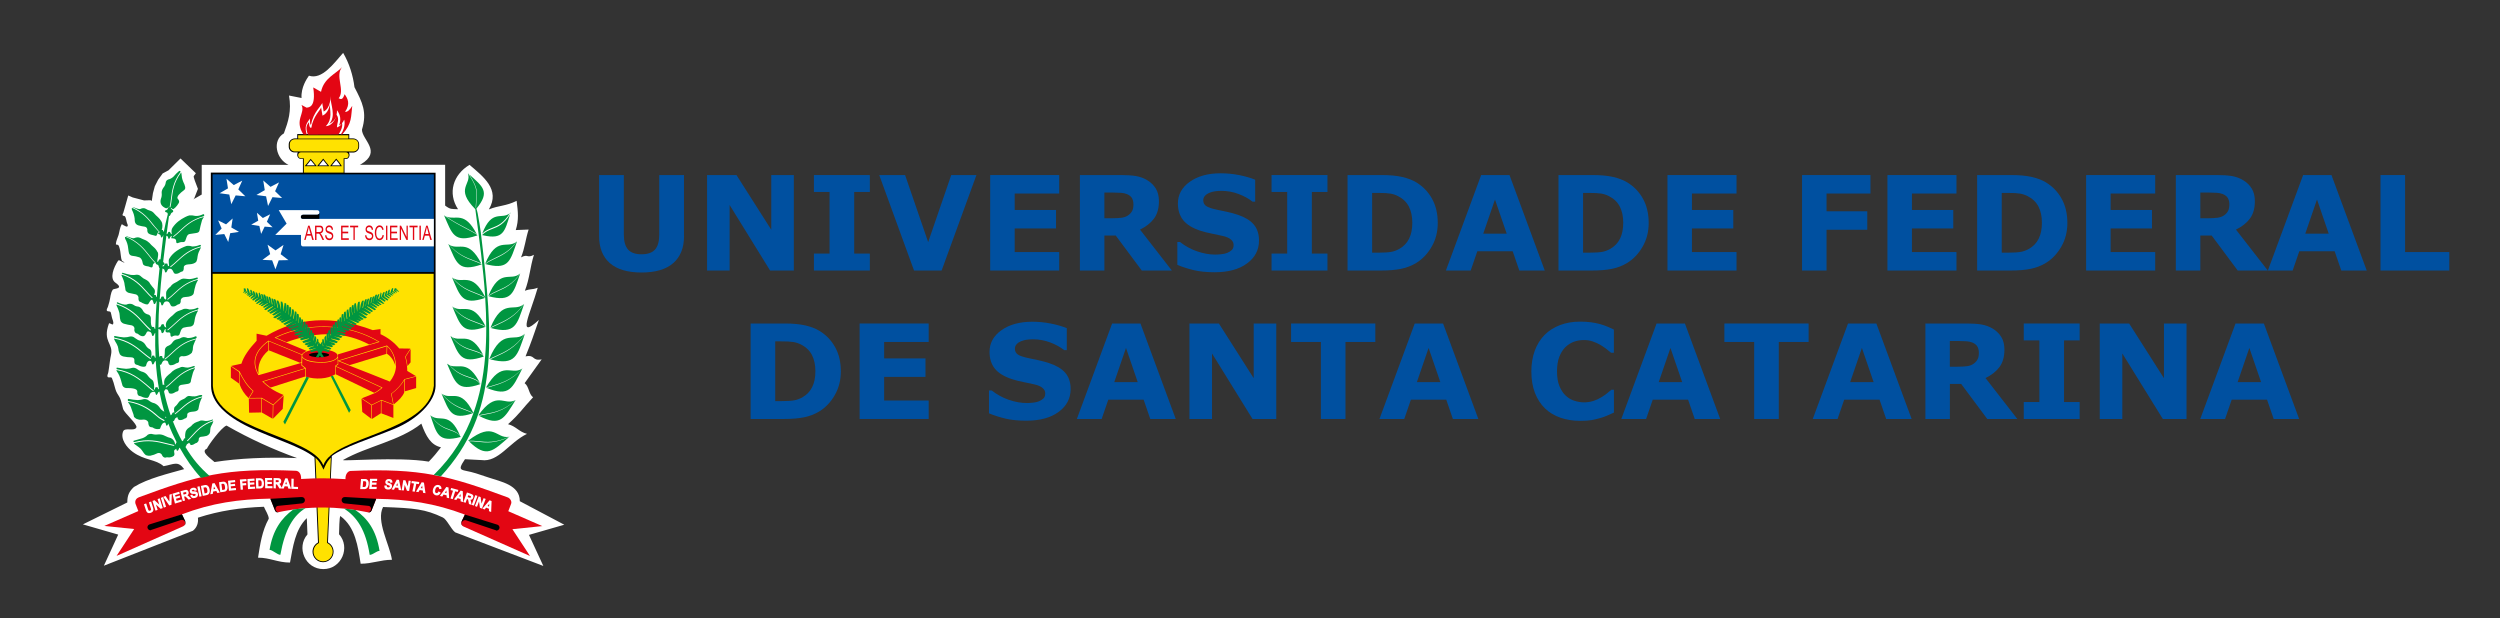 <svg xmlns="http://www.w3.org/2000/svg" xmlns:xlink="http://www.w3.org/1999/xlink" x="0px" y="0px" viewBox="0 0 494.12 122.24" style="enable-background:new 0 0 494.12 122.24;" xml:space="preserve"><rect x="0" y="0" width="494.12" height="122.24" fill="#333333" stroke="none"/> <style type="text/css"> .st0{fill:#006633;} .st1{fill:#FFFFFF;} .st2{clip-path:url(#SVGID_4_);fill:url(#SVGID_5_);} .st3{clip-path:url(#SVGID_7_);fill:url(#SVGID_8_);} .st4{clip-path:url(#SVGID_10_);} .st5{clip-path:url(#SVGID_14_);} .st6{clip-path:url(#SVGID_18_);fill:url(#SVGID_19_);} .st7{clip-path:url(#SVGID_21_);fill:url(#SVGID_22_);} .st8{fill:#005321;} .st9{fill:#878787;} .st10{fill:#221F1F;} .st11{fill-rule:evenodd;clip-rule:evenodd;fill:#E52629;} .st12{fill-rule:evenodd;clip-rule:evenodd;fill:#FFFFFF;} .st13{fill-rule:evenodd;clip-rule:evenodd;fill:#9AC442;} .st14{fill-rule:evenodd;clip-rule:evenodd;fill:#221F1F;} .st15{fill:#A05833;} .st16{fill-rule:evenodd;clip-rule:evenodd;fill:#A05833;} .st17{fill:#F9E225;} .st18{fill-rule:evenodd;clip-rule:evenodd;fill:#F9E225;} .st19{fill:#E73331;} .st20{fill-rule:evenodd;clip-rule:evenodd;fill:#E73331;} .st21{fill:#E52629;} .st22{fill:#3FAC4C;} .st23{fill-rule:evenodd;clip-rule:evenodd;fill:#3FAC4C;} .st24{fill:none;stroke:#221F1F;stroke-width:0.417;stroke-miterlimit:22.926;} .st25{fill:#FCBC00;} .st26{fill:#0B9447;} .st27{fill-rule:evenodd;clip-rule:evenodd;fill:#E6AC7F;} .st28{fill-rule:evenodd;clip-rule:evenodd;fill:#9D9D9C;} .st29{fill-rule:evenodd;clip-rule:evenodd;fill:#B44617;} .st30{fill-rule:evenodd;clip-rule:evenodd;fill:#D58040;} .st31{fill-rule:evenodd;clip-rule:evenodd;fill:#F2D1BA;} .st32{fill:#0050A0;} .st33{fill-rule:evenodd;clip-rule:evenodd;} .st34{fill-rule:evenodd;clip-rule:evenodd;fill:#0050A0;} .st35{fill-rule:evenodd;clip-rule:evenodd;fill:#E30613;} .st36{fill-rule:evenodd;clip-rule:evenodd;fill:#FFE200;} .st37{fill-rule:evenodd;clip-rule:evenodd;fill:#009640;} </style> <g id="Layer_1"> <g> <path class="st12" d="M94.09,93.56l2.51,0.83c2.39,0.82,6.14,1.44,6.14,4.67l8.79,4.65l-6.98,2.01l2.84,6.14l-17.43-6.65 c-0.84-0.66-1.64-2.55-2.43-2.93c-3.48-1.66-5.63-1.85-11.82-2.07c-1.42,2.77,1.27,7.31,1.76,10.43c-2.25,0-3.91,0.78-6.19,0.78 c-0.53-3.36-1.02-7.23-4-9.42c-0.22-0.02-0.25,3.19-0.27,3.59c2.3,2.57,0.52,6.89-3.1,6.89c-3.6,0-5.39-4.28-3.14-6.86l-0.13-3.21 c-2.32,2.24-2.76,5.76-3.32,8.78c-2.4,0-3.98-0.97-6.32-0.97c0.42-2.66,0.79-5.29,2.12-7.7c0-0.67-0.69-1.7-0.96-2.36 c-4.57,0.17-8.73,0.77-13.04,2.16c0.12,0.98-0.17,1.93-0.99,2.58c-5.87,2.3-11.74,4.61-17.6,6.91l2.83-6.15l-6.98-2.02l8.78-4.33 c0-1.34,0.31-2.13,1.31-3.06c2.75-1.7,6.8-2.64,9.93-3.53c-1.25-1.71-2.01-0.95-4.07-0.58c-1.56-1.41-3.73-1.09-6.09-2.82 c-1.12-0.82-2.53-2.53-1.9-4.07c0.35-0.83,2.23,0.06,2.61-0.76c0.29-0.62-2.36-2.8-2.63-3.69c-0.2-0.66-0.3-1.37-0.56-2.01 c-0.2-0.5-0.58-0.92-0.79-1.42c-0.23-0.56-0.34-1.17-0.53-1.76c-0.07-0.23-0.15-0.46-0.25-0.69c-0.04-0.1-0.07-0.25-0.17-0.3 c-0.23-0.11-0.63,0.08-0.75-0.14c-0.16-0.27,0.1-0.61,0.14-0.92c0,0,0,0,0,0c0.05-0.3,0.1-0.61,0.14-0.91 c0.13-0.84,0.2-1.69,0.39-2.51c0.5-2.34-1.74-2.6-0.41-6.19c0.09-0.25,0.69,0.37,0.81,0.12c0.2-0.4-0.14-0.89-0.22-1.33 c-0.04-0.24-0.09-0.48-0.16-0.72c-0.04-0.14-0.05-0.31-0.17-0.4c-0.19-0.14-0.58-0.01-0.67-0.23c-0.11-0.26,0.16-0.55,0.23-0.82 c0,0,0,0,0-0.01c0.09-0.3,0.18-0.6,0.26-0.9c0.23-0.81,0.2-1.74,0.69-2.42c0.18-0.25,2.32-0.1,0.51-1.37 c-1.22-0.86-0.35-2.99,0.51-4.32c0.23-0.36,0.82,0.36,1.24,0.32c0.21-0.02-0.42-0.19-0.49-0.39c-0.2-0.55-0.18-1.16-0.29-1.74 c-0.04-0.22-0.07-0.44-0.14-0.65c-0.07-0.22-0.12-0.48-0.27-0.65c-0.11-0.13-0.47-0.02-0.47-0.19c0.02-0.62,0.35-1.2,0.53-1.8 c0.2-0.69,0.25-1.45,0.6-2.08c0.08-0.14,0.3,0.14,0.45,0.18c0.23,0.07,0.55,0.37,0.71,0.18c0.19-0.2-0.09-0.55-0.14-0.82 c-0.04-0.19-0.07-0.39-0.13-0.58c-0.06-0.2-0.1-0.42-0.24-0.58c-0.11-0.12-0.39-0.05-0.45-0.2c-0.07-0.17,0.1-0.35,0.15-0.53 c0,0,0,0,0,0l0.34-1.18l0.58-2.06l0.01,0l0.04-0.15l0.87,0.39l2.25,0.59l1.27-0.04L30,39.72l0.23-1.55l0.37-1.36l0.66-1.29 l0.89-1.24l1.16-0.62l2.37-2.34l3.03,2.92l-0.43,0.59l0.04,0.29l0.19,0.6l0.61,1.61l-0.75,1.92l-0.2,0.18l1.7-0.98v-5.87h17.14 c-2.47-1.19-3.26-4.81-0.9-6.22c0.86-2.34,1.55-4.43,1.01-7.48l2.48,0.49c-0.15-2.09,1.07-3.86,1.46-4.41 c2.6,0.86,4.92-2.44,6.76-4.51c1.21,2.05,1.96,4.48,2.24,6.78c1.57,3.03,2.53,4.93,1.48,8.39c0,2.03,4.04,4.33-0.21,6.85 l-0.22,0.1h16.87v8.06c1.04,0.79,1.25,0.66,2.55,0.72c-2.1-3.19-0.97-6.84,2.27-8.77c2.7,2.32,6.14,4.87,3.82,8.81 c2.07-0.84,3.35-0.62,5.49-1.7c0.28,2.23,0.46,3.73-0.17,5.78l2.54-0.1c-0.63,1.96-0.73,3.59-1.5,5.5 c1.45-0.77,1.1,0.26,2.55-0.51c-0.77,2.45-0.85,4.71-1.79,7.11c1.33-0.48,1.21-0.12,2.54-0.6c-1.38,4.93-4.3,10.52,0.23,6.36 c-1.19,3.4-1.3,3.88-2.64,7.21c1.98-0.41,1.2,0.98,3.19,0.58l-3.37,4.71c0.88,0.65,0.79,2.14,1.67,2.79 c-2.32,2.49-2.5,3.11-4.95,5.32c1.57,0.4,2.18,1.52,3.75,1.91c-3.55,1.72-5.64,5.67-9.02,5.18l-3.24-0.17 C90.13,93.39,91.26,92.66,94.09,93.56L94.09,93.56z M67.81,90.91c-0.49,0.32,10.85-0.68,16.94,0.33c0.87-0.9,1.67-1.84,2.41-2.83 c-2.01-0.46-2.94-2.13-3.88-4.68C78.91,87.2,72.65,88.16,67.81,90.91L67.81,90.91z M44.77,84.11c-1.05,0.37-3.66,3.98-3.86,4.55 c-1.39,0.59,0.72,1.94,1.49,2.66c4.79-0.74,10.23-1,16.31-0.78C54.05,88.85,49.41,86.77,44.77,84.11L44.77,84.11z"></path> <path class="st32" d="M135.2,46.64c0,2.33-0.71,4.12-2.13,5.36c-1.42,1.24-3.51,1.86-6.27,1.86c-2.76,0-4.85-0.62-6.27-1.86 c-1.41-1.24-2.12-3.02-2.12-5.35V34.6h4.89v11.77c0,1.31,0.27,2.29,0.82,2.93c0.55,0.64,1.44,0.96,2.68,0.96 c1.22,0,2.1-0.31,2.66-0.93c0.56-0.62,0.84-1.6,0.84-2.97V34.6h4.89V46.64L135.2,46.64z"></path> <polygon class="st32" points="156.9,53.47 152.21,53.47 144.21,40.52 144.21,53.47 139.75,53.47 139.75,34.6 145.56,34.6 152.44,45.41 152.44,34.6 156.9,34.6 156.9,53.47 "></polygon> <polygon class="st32" points="171.92,53.47 160.87,53.47 160.87,50.12 163.96,50.12 163.96,37.94 160.87,37.94 160.87,34.6 171.92,34.6 171.92,37.94 168.83,37.94 168.83,50.12 171.92,50.12 171.92,53.47 "></polygon> <polygon class="st32" points="192.99,34.6 186.11,53.47 180.66,53.47 173.78,34.6 178.89,34.6 183.45,47.85 188.01,34.6 192.99,34.6 "></polygon> <polygon class="st32" points="209.35,53.47 195.71,53.47 195.71,34.6 209.35,34.6 209.35,38.25 200.55,38.25 200.55,41.5 208.72,41.5 208.72,45.15 200.55,45.15 200.55,49.82 209.35,49.82 209.35,53.47 "></polygon> <path class="st32" d="M224.02,40.38c0-0.48-0.1-0.88-0.29-1.22c-0.19-0.34-0.53-0.6-1-0.8c-0.33-0.13-0.71-0.22-1.15-0.25 c-0.44-0.03-0.95-0.05-1.54-0.05h-1.76v5.08h1.49c0.78,0,1.43-0.04,1.96-0.11c0.52-0.08,0.96-0.25,1.32-0.52 c0.34-0.26,0.59-0.55,0.74-0.87C223.94,41.33,224.02,40.91,224.02,40.38L224.02,40.38z M231.61,53.47h-5.94l-5.15-6.92h-2.24v6.92 h-4.84V34.6h8.16c1.12,0,2.08,0.06,2.88,0.19c0.8,0.13,1.56,0.4,2.26,0.82c0.71,0.42,1.27,0.97,1.69,1.64 c0.42,0.67,0.63,1.52,0.63,2.53c0,1.39-0.32,2.53-0.97,3.41c-0.65,0.88-1.57,1.61-2.77,2.19L231.61,53.47L231.61,53.47z"></path> <path class="st32" d="M248.84,47.54c0,1.86-0.79,3.37-2.37,4.53c-1.57,1.16-3.71,1.74-6.41,1.74c-1.57,0-2.93-0.14-4.09-0.41 c-1.16-0.28-2.25-0.62-3.27-1.05v-4.52h0.53c1.01,0.8,2.13,1.42,3.38,1.85c1.25,0.43,2.44,0.64,3.59,0.64 c0.29,0,0.68-0.02,1.16-0.07c0.48-0.05,0.87-0.13,1.18-0.26c0.37-0.15,0.67-0.34,0.92-0.57c0.24-0.23,0.36-0.56,0.36-1.01 c0-0.42-0.18-0.77-0.53-1.07c-0.35-0.3-0.87-0.53-1.54-0.69c-0.71-0.17-1.46-0.33-2.25-0.48c-0.79-0.15-1.53-0.34-2.22-0.56 c-1.59-0.52-2.73-1.22-3.43-2.1c-0.7-0.88-1.04-1.98-1.04-3.29c0-1.76,0.79-3.19,2.36-4.3c1.57-1.11,3.6-1.67,6.08-1.67 c1.24,0,2.47,0.12,3.68,0.36c1.21,0.24,2.26,0.55,3.15,0.91v4.34h-0.52c-0.76-0.61-1.69-1.12-2.79-1.53 c-1.1-0.41-2.23-0.61-3.38-0.61c-0.41,0-0.81,0.03-1.21,0.08c-0.4,0.06-0.79,0.16-1.16,0.31c-0.33,0.13-0.61,0.32-0.85,0.58 c-0.24,0.26-0.35,0.55-0.35,0.88c0,0.5,0.19,0.88,0.57,1.15c0.38,0.27,1.1,0.51,2.15,0.73c0.69,0.14,1.36,0.28,1.99,0.42 c0.64,0.14,1.32,0.32,2.06,0.56c1.44,0.48,2.51,1.12,3.2,1.93C248.49,45.18,248.84,46.24,248.84,47.54L248.84,47.54z"></path> <polygon class="st32" points="262.37,53.47 251.32,53.47 251.32,50.12 254.41,50.12 254.41,37.94 251.32,37.94 251.32,34.6 262.37,34.6 262.37,37.94 259.28,37.94 259.28,50.12 262.37,50.12 262.37,53.47 "></polygon> <path class="st32" d="M284.17,44.05c0,1.76-0.4,3.33-1.21,4.72c-0.8,1.39-1.82,2.45-3.04,3.2c-0.92,0.56-1.93,0.95-3.03,1.17 c-1.1,0.22-2.4,0.33-3.9,0.33h-6.65V34.6h6.84c1.54,0,2.86,0.13,3.98,0.38c1.11,0.26,2.05,0.62,2.81,1.09 c1.3,0.8,2.33,1.87,3.07,3.21C283.79,40.64,284.17,42.23,284.17,44.05L284.17,44.05z M279.14,44.01c0-1.24-0.23-2.3-0.68-3.18 c-0.45-0.88-1.17-1.57-2.15-2.07c-0.5-0.25-1.01-0.42-1.53-0.5c-0.52-0.09-1.3-0.13-2.35-0.13h-1.23v11.81h1.23 c1.15,0,2.01-0.06,2.55-0.16c0.54-0.1,1.07-0.3,1.58-0.58c0.89-0.51,1.54-1.19,1.95-2.04C278.93,46.31,279.14,45.27,279.14,44.01 L279.14,44.01z"></path> <path class="st32" d="M305.32,53.47h-5.03l-1.31-3.81h-6.99l-1.31,3.81h-4.9l6.97-18.87h5.6L305.32,53.47L305.32,53.47z M297.8,46.19l-2.32-6.76l-2.32,6.76H297.8L297.8,46.19z"></path> <path class="st32" d="M325.86,44.05c0,1.76-0.4,3.33-1.21,4.72c-0.8,1.39-1.82,2.45-3.04,3.2c-0.92,0.56-1.93,0.95-3.03,1.17 c-1.1,0.22-2.4,0.33-3.9,0.33h-6.65V34.6h6.84c1.54,0,2.86,0.13,3.98,0.38c1.11,0.26,2.05,0.62,2.81,1.09 c1.3,0.8,2.33,1.87,3.07,3.21C325.48,40.64,325.86,42.23,325.86,44.05L325.86,44.05z M320.83,44.01c0-1.24-0.23-2.3-0.68-3.18 c-0.45-0.88-1.17-1.57-2.15-2.07c-0.5-0.25-1.01-0.42-1.53-0.5c-0.52-0.09-1.3-0.13-2.35-0.13h-1.23v11.81h1.23 c1.15,0,2.01-0.06,2.55-0.16c0.54-0.1,1.07-0.3,1.58-0.58c0.89-0.51,1.54-1.19,1.95-2.04C320.62,46.31,320.83,45.27,320.83,44.01 L320.83,44.01z"></path> <polygon class="st32" points="343.22,53.47 329.57,53.47 329.57,34.6 343.22,34.6 343.22,38.25 334.41,38.25 334.41,41.5 342.58,41.5 342.58,45.15 334.41,45.15 334.41,49.82 343.22,49.82 343.22,53.47 "></polygon> <polygon class="st32" points="369.69,38.25 361.01,38.25 361.01,41.76 369.06,41.76 369.06,45.41 361.01,45.41 361.01,53.47 356.17,53.47 356.17,34.6 369.69,34.6 369.69,38.25 "></polygon> <polygon class="st32" points="386.69,53.47 373.05,53.47 373.05,34.6 386.69,34.6 386.69,38.25 377.89,38.25 377.89,41.5 386.06,41.5 386.06,45.15 377.89,45.15 377.89,49.82 386.69,49.82 386.69,53.47 "></polygon> <path class="st32" d="M408.61,44.05c0,1.76-0.4,3.33-1.21,4.72c-0.8,1.39-1.82,2.45-3.04,3.2c-0.92,0.56-1.93,0.95-3.03,1.17 c-1.1,0.22-2.4,0.33-3.9,0.33h-6.65V34.6h6.84c1.54,0,2.86,0.13,3.98,0.38c1.11,0.26,2.05,0.62,2.81,1.09 c1.3,0.8,2.33,1.87,3.07,3.21C408.23,40.64,408.61,42.23,408.61,44.05L408.61,44.05z M403.58,44.01c0-1.24-0.23-2.3-0.68-3.18 c-0.45-0.88-1.17-1.57-2.15-2.07c-0.5-0.25-1.01-0.42-1.53-0.5c-0.52-0.09-1.3-0.13-2.35-0.13h-1.23v11.81h1.23 c1.15,0,2.01-0.06,2.55-0.16c0.54-0.1,1.07-0.3,1.58-0.58c0.89-0.51,1.54-1.19,1.95-2.04C403.37,46.31,403.58,45.27,403.58,44.01 L403.58,44.01z"></path> <polygon class="st32" points="425.97,53.47 412.32,53.47 412.32,34.6 425.97,34.6 425.97,38.25 417.16,38.25 417.16,41.5 425.33,41.5 425.33,45.15 417.16,45.15 417.16,49.82 425.97,49.82 425.97,53.47 "></polygon> <path class="st32" d="M440.63,40.38c0-0.48-0.1-0.88-0.29-1.22c-0.19-0.34-0.53-0.6-1-0.8c-0.33-0.13-0.71-0.22-1.15-0.25 c-0.44-0.03-0.95-0.05-1.54-0.05h-1.76v5.08h1.49c0.78,0,1.43-0.04,1.96-0.11c0.52-0.08,0.96-0.25,1.32-0.52 c0.34-0.26,0.59-0.55,0.74-0.87C440.55,41.33,440.63,40.91,440.63,40.38L440.63,40.38z M448.22,53.47h-5.94l-5.15-6.92h-2.24v6.92 h-4.84V34.6h8.16c1.12,0,2.08,0.06,2.88,0.19c0.8,0.13,1.56,0.4,2.26,0.82c0.71,0.42,1.27,0.97,1.69,1.64 c0.42,0.67,0.63,1.52,0.63,2.53c0,1.39-0.32,2.53-0.97,3.41c-0.65,0.88-1.57,1.61-2.77,2.19L448.22,53.47L448.22,53.47z"></path> <path class="st32" d="M467.78,53.47h-5.03l-1.31-3.81h-6.99l-1.31,3.81h-4.9l6.97-18.87h5.6L467.78,53.47L467.78,53.47z M460.27,46.19l-2.32-6.76l-2.32,6.76H460.27L460.27,46.19z"></path> <polygon class="st32" points="484.1,53.47 470.5,53.47 470.5,34.6 475.36,34.6 475.36,49.82 484.1,49.82 484.1,53.47 "></polygon> <path class="st32" d="M166.19,73.39c0,1.76-0.4,3.33-1.21,4.72c-0.8,1.39-1.82,2.45-3.04,3.2c-0.92,0.56-1.93,0.95-3.03,1.17 c-1.1,0.22-2.4,0.33-3.9,0.33h-6.65V63.94h6.84c1.54,0,2.86,0.13,3.98,0.38c1.11,0.26,2.05,0.62,2.81,1.09 c1.3,0.8,2.33,1.87,3.07,3.21C165.82,69.98,166.19,71.57,166.19,73.39L166.19,73.39z M161.16,73.35c0-1.24-0.23-2.3-0.68-3.18 c-0.45-0.88-1.17-1.57-2.15-2.07c-0.5-0.25-1.01-0.42-1.53-0.5c-0.52-0.09-1.3-0.13-2.35-0.13h-1.23v11.81h1.23 c1.15,0,2.01-0.06,2.55-0.16c0.54-0.1,1.07-0.3,1.58-0.58c0.89-0.51,1.54-1.19,1.95-2.04C160.96,75.65,161.16,74.61,161.16,73.35 L161.16,73.35z"></path> <polygon class="st32" points="183.55,82.81 169.9,82.81 169.9,63.94 183.55,63.94 183.55,67.59 174.75,67.59 174.75,70.84 182.92,70.84 182.92,74.49 174.75,74.49 174.75,79.16 183.55,79.16 183.55,82.81 "></polygon> <path class="st32" d="M211.61,76.88c0,1.86-0.79,3.37-2.37,4.53c-1.57,1.16-3.71,1.74-6.41,1.74c-1.57,0-2.93-0.14-4.09-0.41 c-1.16-0.28-2.25-0.62-3.27-1.05v-4.52h0.53c1.01,0.8,2.13,1.42,3.38,1.85c1.25,0.43,2.44,0.64,3.59,0.64 c0.29,0,0.68-0.02,1.16-0.07c0.48-0.05,0.87-0.13,1.18-0.26c0.37-0.15,0.67-0.34,0.92-0.57c0.24-0.22,0.36-0.56,0.36-1.01 c0-0.42-0.18-0.77-0.53-1.07c-0.35-0.3-0.87-0.53-1.54-0.69c-0.71-0.17-1.46-0.33-2.25-0.48c-0.79-0.15-1.53-0.34-2.22-0.56 c-1.59-0.52-2.73-1.22-3.43-2.1c-0.7-0.88-1.04-1.98-1.04-3.29c0-1.76,0.79-3.19,2.36-4.3c1.57-1.11,3.6-1.67,6.08-1.67 c1.24,0,2.47,0.12,3.68,0.36c1.21,0.24,2.26,0.55,3.15,0.91v4.34h-0.52c-0.76-0.61-1.69-1.12-2.79-1.53 c-1.1-0.41-2.23-0.61-3.38-0.61c-0.41,0-0.81,0.03-1.21,0.08c-0.4,0.06-0.79,0.16-1.16,0.31c-0.33,0.13-0.61,0.32-0.85,0.58 c-0.24,0.26-0.35,0.55-0.35,0.88c0,0.5,0.19,0.88,0.57,1.15c0.38,0.27,1.1,0.51,2.15,0.73c0.69,0.14,1.36,0.28,1.99,0.42 c0.64,0.14,1.32,0.32,2.06,0.56c1.44,0.48,2.51,1.12,3.2,1.93C211.26,74.52,211.61,75.58,211.61,76.88L211.61,76.88z"></path> <path class="st32" d="M232.38,82.81h-5.03l-1.31-3.81h-6.99l-1.31,3.81h-4.9l6.97-18.87h5.6L232.38,82.81L232.38,82.81z M224.87,75.53l-2.32-6.76l-2.32,6.76H224.87L224.87,75.53z"></path> <polygon class="st32" points="252.25,82.81 247.56,82.81 239.55,69.86 239.55,82.81 235.09,82.81 235.09,63.94 240.91,63.94 247.79,74.75 247.79,63.94 252.25,63.94 252.25,82.81 "></polygon> <polygon class="st32" points="271.83,67.59 265.93,67.59 265.93,82.81 261.07,82.81 261.07,67.59 255.18,67.59 255.18,63.94 271.83,63.94 271.83,67.59 "></polygon> <path class="st32" d="M292.19,82.81h-5.03l-1.31-3.81h-6.99l-1.31,3.81h-4.9l6.97-18.87h5.6L292.19,82.81L292.19,82.81z M284.68,75.53l-2.32-6.76l-2.32,6.76H284.68L284.68,75.53z"></path> <path class="st32" d="M312.3,83.18c-1.4,0-2.69-0.21-3.88-0.62c-1.19-0.41-2.21-1.03-3.06-1.85c-0.85-0.82-1.51-1.84-1.99-3.07 c-0.47-1.23-0.7-2.64-0.7-4.25c0-1.49,0.23-2.85,0.67-4.07c0.45-1.22,1.1-2.26,1.95-3.13c0.82-0.83,1.84-1.48,3.05-1.94 c1.21-0.46,2.53-0.68,3.97-0.68c0.8,0,1.51,0.04,2.15,0.13c0.64,0.09,1.23,0.21,1.77,0.35c0.56,0.16,1.08,0.34,1.54,0.54 c0.46,0.19,0.87,0.38,1.21,0.55v4.58h-0.56c-0.23-0.2-0.53-0.45-0.89-0.72c-0.36-0.28-0.77-0.55-1.22-0.83 c-0.46-0.27-0.97-0.5-1.51-0.68c-0.54-0.19-1.12-0.28-1.73-0.28c-0.68,0-1.33,0.1-1.95,0.32c-0.62,0.22-1.19,0.58-1.71,1.07 c-0.5,0.48-0.9,1.12-1.21,1.91c-0.31,0.8-0.46,1.76-0.46,2.89c0,1.19,0.16,2.17,0.5,2.97c0.34,0.79,0.76,1.42,1.26,1.87 c0.51,0.47,1.09,0.8,1.72,0.99c0.64,0.2,1.26,0.3,1.88,0.3c0.59,0,1.18-0.09,1.76-0.26c0.58-0.18,1.11-0.42,1.6-0.72 c0.42-0.25,0.8-0.51,1.15-0.79c0.35-0.28,0.64-0.52,0.87-0.72h0.51v4.51c-0.47,0.21-0.93,0.41-1.35,0.6 c-0.43,0.19-0.88,0.35-1.36,0.48c-0.61,0.18-1.19,0.31-1.73,0.41C313.99,83.13,313.25,83.18,312.3,83.18L312.3,83.18z"></path> <path class="st32" d="M339.99,82.81h-5.03l-1.31-3.81h-6.99l-1.31,3.81h-4.9l6.97-18.87h5.6L339.99,82.81L339.99,82.81z M332.48,75.53l-2.32-6.76l-2.32,6.76H332.48L332.48,75.53z"></path> <polygon class="st32" points="357.47,67.59 351.57,67.59 351.57,82.81 346.71,82.81 346.71,67.59 340.82,67.59 340.82,63.94 357.47,63.94 357.47,67.59 "></polygon> <path class="st32" d="M377.83,82.81h-5.03l-1.31-3.81h-6.99l-1.31,3.81h-4.9l6.97-18.87h5.6L377.83,82.81L377.83,82.81z M370.32,75.53L368,68.77l-2.32,6.76H370.32L370.32,75.53z"></path> <path class="st32" d="M391.12,69.72c0-0.48-0.1-0.88-0.29-1.22c-0.19-0.34-0.53-0.6-1-0.8c-0.33-0.13-0.71-0.22-1.15-0.25 c-0.44-0.03-0.95-0.05-1.54-0.05h-1.76v5.08h1.49c0.78,0,1.43-0.04,1.96-0.11c0.52-0.08,0.96-0.25,1.31-0.52 c0.34-0.26,0.59-0.55,0.74-0.87C391.05,70.68,391.12,70.25,391.12,69.72L391.12,69.72z M398.72,82.81h-5.94l-5.15-6.92h-2.24v6.92 h-4.84V63.94h8.16c1.12,0,2.08,0.06,2.88,0.19c0.8,0.13,1.56,0.4,2.26,0.82c0.71,0.42,1.27,0.97,1.69,1.64 c0.42,0.67,0.63,1.52,0.63,2.53c0,1.39-0.32,2.53-0.97,3.41c-0.65,0.88-1.57,1.61-2.77,2.19L398.72,82.81L398.72,82.81z"></path> <polygon class="st32" points="411.04,82.81 399.99,82.81 399.99,79.46 403.08,79.46 403.08,67.28 399.99,67.28 399.99,63.94 411.04,63.94 411.04,67.28 407.95,67.28 407.95,79.46 411.04,79.46 411.04,82.81 "></polygon> <polygon class="st32" points="432.16,82.81 427.48,82.81 419.47,69.86 419.47,82.81 415.01,82.81 415.01,63.94 420.82,63.94 427.7,74.75 427.7,63.94 432.16,63.94 432.16,82.81 "></polygon> <path class="st32" d="M454.42,82.81h-5.03l-1.31-3.81h-6.99l-1.31,3.81h-4.9l6.97-18.87h5.6L454.42,82.81L454.42,82.81z M446.9,75.53l-2.32-6.76l-2.32,6.76H446.9L446.9,75.53z"></path> <path class="st33" d="M61.41,31.67l-0.44,0.56l-0.37,0.45h1.65l-0.37-0.45L61.41,31.67L61.41,31.67z M64.82,107.2 c0.66,0.35,1.11,1.04,1.11,1.84c0,1.15-0.93,2.08-2.08,2.08c-1.15,0-2.08-0.93-2.08-2.08c0-0.78,0.43-1.47,1.08-1.82l-0.69-16.83 c-2.71-2.17-7.93-3.6-12.85-5.93c-4.72-2.24-7.56-5.01-7.59-8.13c0-14.12-0.05-28.1-0.05-42.21h18.2V31.4h-0.44l-0.14-0.02 l-0.13-0.05l-0.12-0.08l-0.1-0.1l-0.08-0.12L58.8,30.9l-0.04-0.15l-0.01-0.15v-0.03l0.01-0.15l0.04-0.15l0.06-0.13l0.02-0.02 h-0.65l-0.11-0.01L58,30.11l-0.11-0.03l-0.11-0.04L57.68,30l-0.09-0.06l-0.09-0.06l-0.08-0.07l-0.07-0.08l-0.07-0.09l-0.06-0.09 l-0.05-0.1l-0.04-0.1l-0.03-0.11l-0.02-0.11l-0.01-0.11v-0.52l0.01-0.11l0.02-0.11l0.03-0.11l0.04-0.1l0.05-0.1l0.06-0.09 l0.07-0.09l0.07-0.08l0.08-0.07l0.09-0.06l0.09-0.06l0.1-0.05l0.11-0.04L58,27.39l0.11-0.02l0.11-0.01h0.53v-0.86h10.28v0.86h0.8 l0.11,0.01l0.11,0.02l0.11,0.03l0.11,0.04l0.1,0.05l0.09,0.06l0.09,0.06l0.08,0.07l0.07,0.08l0.07,0.09l0.06,0.09l0.05,0.1 l0.04,0.1l0.03,0.11l0.02,0.11l0.01,0.11v0.52l-0.01,0.11l-0.02,0.11l-0.03,0.11l-0.04,0.1l-0.05,0.1l-0.06,0.09l-0.07,0.09 l-0.07,0.08l-0.08,0.07l-0.09,0.06L70.37,30l-0.1,0.05l-0.11,0.04l-0.11,0.03l-0.11,0.02l-0.11,0.01h-0.88l0.02,0.02l0.06,0.13 l0.04,0.15l0.01,0.15v0.03l-0.01,0.15l-0.04,0.15l-0.06,0.13l-0.08,0.12l-0.1,0.1l-0.12,0.08l-0.14,0.05l-0.14,0.02h-0.3v2.71h18 V53.4h0v22.9c-0.06,3.04-3.5,6.55-8.15,8.46c-5.14,2.11-9.93,3.55-12.36,5.37L64.82,107.2L64.82,107.2z M63.88,31.64l-0.47,0.6 l-0.37,0.45h1.69l-0.37-0.45L63.88,31.64L63.88,31.64z M66.45,31.63l-0.47,0.57l-0.39,0.49h1.66l-0.33-0.49L66.45,31.63 L66.45,31.63z"></path> <polygon class="st34" points="42.02,34.46 85.75,34.46 85.75,53.75 42.02,53.75 42.02,34.46 "></polygon> <path class="st35" d="M66.89,26.59l-6.03,0.03c-0.43-1.19-0.39-1.79,0.22-2.48c0,1.08,0.33,1.25,0.48,1.05 c0.32-2.26,1.9-3.53,1.9-4l0.28,1.67c1.09-0.48,1.45-1.79,1.43-2.51c0.13-0.52,0.15-1.04,0.12-1.35c0,1.62,1.24,3.98-0.24,5.48 c0.74-0.3,1.14-0.82,1.35-1.39c-0.24,0.87-1.06,1.85-2.01,1.85c1.39-1.4,0.81-3.05,0.77-4.58c-0.17,0.68-0.52,1.38-1.19,1.68 l-0.29-1.73c0,0.48-1.84,1.92-2.17,4.26c-0.15,0.21-0.26-0.01-0.26-1.13c-0.79,1.12-1.07,1.62-0.62,3.17l-0.64,0 c-1.93-2.92,0.44-4.24-0.4-5.87c0.33,0.18,0.67,0.36,1,0.54c0.46-0.07,1.91-0.03,1.32-4l1.54,0.87c0.55-2.75,3.04-3.61,4.15-4.88 c-1.43,1.76,0.66,4.56-0.67,6.16c0.5,0.24,0.81,0.3,1.18-0.81c0.61,0.84,1.19,1.89,0.09,3.48c0.5,0.12,1.09-0.58,1.42-1.18 c-0.27,2.04,0.02,3.47-1.97,5.64l-0.29,0c1.1-1.57,0.68-2.96,0.66-2.91c-0.1,0.26-0.24,0.5-0.42,0.69 C67.67,24.57,67.76,25.34,66.89,26.59L66.89,26.59z M66.52,22.67c0.63,0.91,0.08,1.59,0.08,2.52c0.38-0.15,0.7-0.34,0.89-0.72 c-0.14,0.13-0.3,0.24-0.47,0.31c0.4-1.06,0.31-2.02-0.42-3C66.61,22.07,66.59,22.37,66.52,22.67L66.52,22.67z"></path> <path class="st12" d="M56.04,48.41l-0.57,1.83L57,51.41l-1.91,0.04l-0.65,1.78l-0.65-1.78l-1.91-0.09l1.52-1.13l-0.52-1.87 l1.57,1.13L56.04,48.41L56.04,48.41z M55.09,41.53l7.6,0.01c0.14,0.03,0.46,0.03,0.43,0.54v0.02c-0.04,0.19-0.19,0.33-0.39,0.35 l-2.8,0c-0.38,0-0.53,0.35-0.44,0.59v-0.01c0.08,0.12,0.13,0.17,0.27,0.22c0.03,0,0.06,0.01,0.09,0.01h0.01 c0.6-0.01,3.19,0,3.26,0v0h22.63v5.44H59.82c-0.27-0.04-0.33-0.3-0.33-0.45v-1.82H54.4l2.25-2.23L55.09,41.53L55.09,41.53z M55.15,36.05l-0.78,1.74l1.39,1.35l-1.91-0.17l-0.87,1.74l-0.39-1.91l-1.91-0.26l1.65-0.96l-0.3-1.91l1.44,1.26L55.15,36.05 L55.15,36.05z M47.88,35.7l-0.78,1.74l1.39,1.35l-1.91-0.17l-0.87,1.74l-0.39-1.91l-1.91-0.26l1.65-0.96l-0.3-1.91l1.44,1.26 L47.88,35.7L47.88,35.7z M45.98,43.18l-0.26,1.78l1.52,0.87l-1.74,0.26l-0.39,1.74l-0.78-1.57l-1.78,0.17l1.26-1.26l-0.7-1.61 l1.57,0.78L45.98,43.18L45.98,43.18z M53.4,42.35l-0.65,1.48l1.13,1.09l-1.57-0.13l-0.7,1.44l-0.35-1.57l-1.61-0.26l1.39-0.78 l-0.26-1.57l1.17,1.04L53.4,42.35L53.4,42.35z"></path> <path class="st36" d="M42.03,54.11h43.68c0,7.5,0.04,14.64,0.04,22.15c-1.05,9.32-19.86,9.81-21.84,15.72 c-2.31-5.91-21.3-6.83-21.84-15.7L42.03,54.11L42.03,54.11z M61.4,31.39l0.61,0.73l0.61,0.73H61.4h-1.18l0.61-0.73L61.4,31.39 L61.4,31.39z M58.93,26.73h9.93v0.66h-9.93V26.73L58.93,26.73z M58.25,27.53h11.6c0.53,0,0.97,0.43,0.97,0.95v0.51 c0,0.52-0.44,0.95-0.97,0.95h-11.6c-0.53,0-0.97-0.43-0.97-0.95v-0.51C57.28,27.96,57.71,27.53,58.25,27.53L58.25,27.53z M59.45,30.11h8.94c0.29,0,0.52,0.26,0.52,0.58v0.01c0,0.32-0.23,0.58-0.52,0.58h-0.47v2.83h-7.87v-2.83h-0.6 c-0.29,0-0.52-0.26-0.52-0.58v-0.01C58.93,30.37,59.16,30.11,59.45,30.11L59.45,30.11z M65.4,90.45l-0.76,16.86 c0.66,0.3,1.12,0.96,1.12,1.74c0,1.05-0.85,1.9-1.9,1.9c-1.05,0-1.9-0.85-1.9-1.9c0-0.76,0.44-1.41,1.08-1.72l-0.69-16.87 c0.78,0.7,1.13,1.42,1.59,2.37c0.35-0.82,0.62-1.44,1.19-2.11L65.4,90.45L65.4,90.45z M63.88,31.35l0.61,0.77l0.61,0.73h-1.22 h-1.22l0.61-0.73L63.88,31.35L63.88,31.35z M66.45,31.35l0.61,0.73l0.51,0.77h-1.12h-1.22l0.61-0.77L66.45,31.35L66.45,31.35z"></path> <path class="st35" d="M61.2,69.98c0.29-0.18,1.04-0.3,1.87-0.3c1.1,0,1.99,0.21,1.99,0.46c0,0.26-0.89,0.46-1.99,0.46 c-1.1,0-1.99-0.21-1.99-0.46C61.07,70.09,61.11,70.03,61.2,69.98L61.2,69.98z"></path> <path class="st33" d="M62.73,42.44l-2.8,0c-0.59,0-0.62,0.81-0.08,0.81c0.6-0.01,3.27,0,3.27,0l0.01-1.24 C63.13,42.23,62.95,42.42,62.73,42.44L62.73,42.44z"></path> <path class="st35" d="M60.13,47.42l0.77-2.82h0.29l0.83,2.82h-0.31l-0.23-0.84h-0.86l-0.22,0.84H60.13L60.13,47.42z M60.71,46.25 l0.68,0.01l-0.22-0.79c-0.06-0.25-0.1-0.44-0.15-0.6c-0.01,0.19-0.06,0.36-0.1,0.54L60.71,46.25L60.71,46.25z M62.27,47.42v-2.82 h0.9c0.19,0,0.32,0.01,0.41,0.07c0.1,0.04,0.17,0.15,0.23,0.26c0.06,0.13,0.09,0.28,0.09,0.44c0,0.2-0.04,0.36-0.15,0.51 c-0.09,0.13-0.23,0.22-0.42,0.26c0.06,0.04,0.12,0.09,0.16,0.15c0.07,0.09,0.15,0.22,0.22,0.36l0.35,0.77h-0.33l-0.26-0.58 c-0.09-0.17-0.15-0.31-0.2-0.39c-0.04-0.09-0.09-0.15-0.13-0.19c-0.04-0.03-0.09-0.06-0.12-0.07c-0.04-0.01-0.09-0.01-0.16-0.01 h-0.31v1.25H62.27L62.27,47.42z M62.54,45.85h0.57c0.13,0,0.22-0.03,0.29-0.06c0.07-0.03,0.13-0.09,0.16-0.17 c0.04-0.07,0.06-0.16,0.06-0.25c0-0.13-0.04-0.25-0.1-0.33c-0.07-0.09-0.19-0.13-0.33-0.13h-0.64V45.85L62.54,45.85z M64.26,46.51 l0.25-0.03c0.01,0.15,0.04,0.26,0.09,0.35c0.04,0.09,0.12,0.16,0.2,0.22c0.09,0.06,0.2,0.09,0.32,0.09c0.1,0,0.19-0.03,0.26-0.07 c0.07-0.04,0.15-0.1,0.17-0.17c0.04-0.07,0.06-0.15,0.06-0.23c0-0.09-0.01-0.17-0.06-0.23c-0.03-0.07-0.09-0.13-0.17-0.17 c-0.06-0.03-0.17-0.07-0.36-0.13c-0.19-0.07-0.32-0.13-0.39-0.19c-0.1-0.06-0.17-0.16-0.22-0.26c-0.04-0.1-0.07-0.22-0.07-0.35 c0-0.15,0.03-0.28,0.09-0.41c0.06-0.12,0.15-0.22,0.26-0.28c0.1-0.06,0.23-0.1,0.36-0.1c0.16,0,0.29,0.04,0.41,0.1 c0.12,0.07,0.2,0.17,0.26,0.31c0.06,0.13,0.09,0.28,0.1,0.45l-0.26,0.01c-0.01-0.17-0.06-0.31-0.15-0.39 c-0.07-0.1-0.19-0.15-0.35-0.15s-0.28,0.04-0.35,0.13c-0.07,0.07-0.12,0.17-0.12,0.29c0,0.1,0.03,0.19,0.09,0.26 c0.04,0.06,0.17,0.13,0.39,0.19c0.22,0.07,0.38,0.13,0.45,0.19c0.12,0.07,0.2,0.17,0.26,0.29c0.06,0.12,0.09,0.25,0.09,0.39 c0,0.16-0.03,0.31-0.1,0.44c-0.06,0.13-0.15,0.23-0.26,0.31c-0.12,0.06-0.25,0.1-0.39,0.1c-0.17,0-0.33-0.04-0.45-0.1 c-0.13-0.07-0.22-0.19-0.29-0.33C64.3,46.88,64.26,46.7,64.26,46.51L64.26,46.51L64.26,46.51z M67.42,47.42v-2.82h1.47v0.33h-1.19 v0.86h1.12v0.33h-1.12v0.97h1.24v0.32H67.42L67.42,47.42z M69.86,47.42v-2.49h-0.67v-0.33h1.6v0.33h-0.67v2.49H69.86L69.86,47.42z M72.16,46.51l0.25-0.03c0.01,0.15,0.04,0.26,0.09,0.35c0.04,0.09,0.12,0.16,0.2,0.22c0.09,0.06,0.2,0.09,0.31,0.09 c0.1,0,0.2-0.03,0.28-0.07c0.07-0.04,0.13-0.1,0.17-0.17c0.04-0.07,0.06-0.15,0.06-0.23c0-0.09-0.01-0.17-0.06-0.23 c-0.03-0.07-0.1-0.13-0.17-0.17c-0.06-0.03-0.17-0.07-0.36-0.13c-0.19-0.07-0.32-0.13-0.39-0.19c-0.1-0.06-0.17-0.16-0.22-0.26 c-0.04-0.1-0.07-0.22-0.07-0.35c0-0.15,0.03-0.28,0.09-0.41c0.06-0.12,0.15-0.22,0.26-0.28c0.1-0.06,0.23-0.1,0.36-0.1 c0.16,0,0.29,0.04,0.41,0.1c0.1,0.07,0.19,0.17,0.26,0.31c0.06,0.13,0.09,0.28,0.1,0.45l-0.26,0.01 c-0.01-0.17-0.06-0.31-0.15-0.39c-0.07-0.1-0.19-0.15-0.35-0.15c-0.16,0-0.28,0.04-0.35,0.13c-0.07,0.07-0.12,0.17-0.12,0.29 c0,0.1,0.03,0.19,0.07,0.26c0.06,0.06,0.19,0.13,0.41,0.19c0.22,0.07,0.36,0.13,0.45,0.19c0.12,0.07,0.2,0.17,0.26,0.29 c0.06,0.12,0.09,0.25,0.09,0.39c0,0.16-0.03,0.31-0.1,0.44c-0.06,0.13-0.15,0.23-0.26,0.31c-0.12,0.06-0.25,0.1-0.39,0.1 c-0.17,0-0.33-0.04-0.45-0.1c-0.13-0.07-0.23-0.19-0.29-0.33C72.2,46.88,72.16,46.7,72.16,46.51L72.16,46.51L72.16,46.51z M75.62,46.43l0.26,0.1c-0.06,0.31-0.16,0.54-0.31,0.7c-0.15,0.16-0.32,0.23-0.52,0.23c-0.22,0-0.41-0.04-0.54-0.17 c-0.13-0.13-0.23-0.31-0.31-0.54c-0.07-0.23-0.12-0.49-0.12-0.76c0-0.31,0.04-0.55,0.13-0.77c0.07-0.23,0.19-0.39,0.33-0.51 c0.15-0.12,0.32-0.17,0.49-0.17c0.2,0,0.38,0.07,0.51,0.22c0.15,0.15,0.23,0.35,0.29,0.61l-0.26,0.09 c-0.04-0.2-0.12-0.35-0.2-0.45c-0.09-0.09-0.2-0.15-0.33-0.15c-0.16,0-0.29,0.06-0.39,0.16c-0.1,0.1-0.17,0.25-0.22,0.42 c-0.04,0.17-0.07,0.36-0.07,0.54c0,0.25,0.03,0.47,0.07,0.64c0.06,0.17,0.13,0.32,0.25,0.41c0.1,0.09,0.22,0.13,0.33,0.13 c0.15,0,0.28-0.06,0.38-0.19C75.52,46.85,75.58,46.67,75.62,46.43L75.62,46.43L75.62,46.43z M76.3,47.42v-2.82h0.26v2.82H76.3 L76.3,47.42z M77.09,47.42v-2.82h1.45v0.33h-1.19v0.86h1.12v0.33h-1.12v0.97h1.25v0.32H77.09L77.09,47.42z M79.01,47.42v-2.82 h0.26l1.08,2.23v-2.23h0.25v2.82h-0.28l-1.06-2.23v2.23H79.01L79.01,47.42z M81.6,47.42v-2.49h-0.67v-0.33h1.61v0.33h-0.67v2.49 H81.6L81.6,47.42z M82.91,47.42l-0.01-2.82h0.28v2.82H82.91L82.91,47.42z M83.46,47.42l0.77-2.82h0.29l0.83,2.82h-0.31l-0.23-0.84 h-0.84l-0.23,0.84H83.46L83.46,47.42z M84.04,46.25l0.68,0.01l-0.2-0.79c-0.07-0.25-0.12-0.44-0.15-0.6 c-0.03,0.19-0.07,0.36-0.12,0.54L84.04,46.25L84.04,46.25z"></path> <path class="st35" d="M76.49,69.92c0.78,0.53,1.36,1.3,1.66,2.42c-0.04-0.87-0.2-1.61-0.47-2.25c-0.27-0.65-0.66-1.19-1.14-1.62 l-0.05,1.41L76.49,69.92L76.49,69.92z"></path> <polygon class="st35" points="69.13,72.16 76.4,69.93 76.39,69.93 76.39,69.91 76.39,69.91 76.39,69.87 76.43,68.44 67.01,71.32 69.04,72.13 69.04,72.13 69.13,72.16 "></polygon> <path class="st35" d="M81.16,68.98l-0.01,2.64l-0.63,0.74c0-0.05-0.01-0.1-0.01-0.15c-0.01-0.09-0.02-0.18-0.03-0.28 c-0.06-0.47-0.17-0.96-0.31-1.4L81.16,68.98L81.16,68.98z"></path> <path class="st35" d="M79.89,75.17l0.01,2.27l0,0.07c0,0,0,0.02,0,0.03c0,0,0,0.01,0,0.01c-0.31,0.79-1.05,1.58-2.1,2.4 l-0.41-2.11c0.53-0.39,1.01-0.82,1.43-1.29C79.23,76.13,79.58,75.67,79.89,75.17L79.89,75.17z"></path> <polygon class="st35" points="82.25,74.42 82.25,76.7 80,77.35 79.99,75.02 82.25,74.42 "></polygon> <polygon class="st35" points="82.25,74.36 82.25,74.37 82.25,74.39 82.25,74.36 "></polygon> <polygon class="st35" points="73.42,82.8 71.6,81.42 71.45,78.79 73.38,80.07 73.42,82.74 73.42,82.74 73.42,82.8 "></polygon> <polygon class="st35" points="75.38,81.66 75.39,79.15 77.75,80.04 77.75,80.04 77.75,82.61 75.38,81.7 75.38,81.66 "></polygon> <polygon class="st35" points="73.48,80.08 75.29,79.19 75.28,81.62 75.28,81.62 75.28,81.68 73.53,82.8 73.53,82.76 73.53,82.74 73.53,82.74 73.48,80.08 "></polygon> <path class="st35" d="M66.26,73.99c-1.54,0.91-3.83,1.08-5.87,0.45l0.02,0l0.03-1.66l0-0.03l0,0l-0.73-0.58l0.03-1.56 c0.59,0.9,2.51,1.04,3.42,1.07c1.1,0.06,2.95-0.13,3.57-0.96l0.03,1.21l-0.46,0.32l-0.02,0.02v0.03l0,1.62L66.26,73.99 L66.26,73.99z"></path> <path class="st35" d="M73.97,77.64l-7.59-3.65v-1.52l9.03,4.16C75.11,76.96,74.2,77.55,73.97,77.64L73.97,77.64z"></path> <path class="st35" d="M72.96,68.09c-4.4-2.34-9.66-2.88-16.32-0.46l-2.11-0.9c0.93-0.44,1.88-0.82,2.84-1.12 c0.99-0.31,2-0.55,3.01-0.71c5.14-0.83,10.33,0.2,14.4,2.64C74.17,67.72,73.56,67.92,72.96,68.09L72.96,68.09z"></path> <path class="st35" d="M53.03,69.28c-1.55,1.36-2.16,2.93-1.92,4.69l0,0c-0.67-1.22-0.83-2.36-0.51-3.43 c0.32-1.08,1.14-2.1,2.43-3.05L53.03,69.28L53.03,69.28z"></path> <path class="st35" d="M59.62,70.16c-0.01,0.05-0.01,0.09,0,0.13l-0.05,1.32l-0.29,0.08l-6.15-2.45v-0.01v-1.78l6.49,2.68 L59.62,70.16L59.62,70.16z"></path> <path class="st35" d="M60.3,74.4l0,0.02l-0.01,0l-6.79,2.17c-0.02-0.01-0.06-0.02-0.08-0.04c-0.08-0.05-0.62-0.46-0.7-0.53 c-0.23-0.19-0.45-0.39-0.67-0.6l8.28-2.56L60.3,74.4L60.3,74.4L60.3,74.4z"></path> <path class="st35" d="M45.63,74.67v-2.25l1.63,1.11v2.29L45.63,74.67L45.63,74.67z M47.36,73.68l0.03,0.06 c0.18,0.38,0.71,1.33,1.11,1.91c0.45,0.63,0.93,1.19,1.47,1.65l-0.83,1.38c-0.82-0.77-1.41-1.66-1.78-2.71h0V73.68L47.36,73.68z"></path> <polygon class="st35" points="51.66,81.52 49.23,81.57 49.18,78.76 51.68,78.74 51.66,81.32 51.66,81.32 51.66,81.52 "></polygon> <polygon class="st35" points="53.93,80.07 53.88,82.77 51.76,81.54 51.76,81.34 51.78,78.77 53.93,80.07 "></polygon> <polygon class="st35" points="56.07,78.17 55.88,80.81 53.98,82.75 53.98,82.54 54.03,80.08 56.07,78.17 "></polygon> <rect x="56.07" y="78.06" transform="matrix(0.397 -0.918 0.918 0.397 -37.843 98.524)" class="st35" width="0" height="0.01"></rect> <path class="st35" d="M60.61,69.36c-0.23,0.1-0.44,0.22-0.62,0.36c-0.13,0.1-0.24,0.21-0.33,0.33l-6.57-2.71l-0.03-0.01 l-0.02,0.02c-1.35,0.98-2.21,2.03-2.55,3.16c-0.33,1.11-0.16,2.29,0.53,3.54c0,0,0.01,0.02,0.01,0.03l0.03,0.05 c0.01,0,0.03,0.02,0.06,0.02l8.11-2.33l0.36-0.1l-0.01,0.48l0,0.03l0.02,0.02l0.67,0.53l-8.35,2.58l-0.08,0.03l0.06,0.06 c0.24,0.23,0.49,0.45,0.74,0.66c0.23,0.19,0.46,0.37,0.7,0.53c0.82,0.58,1.76,1.04,2.69,1.42L54,79.97l-2.24-1.34l-0.03,0 l-2.46,0.03l0.81-1.34l0.02-0.04l-0.03-0.03c-0.54-0.47-1.03-1.03-1.48-1.66c-0.43-0.61-0.83-1.3-1.18-2.06l-0.04-0.09l0-0.01 l-0.01-0.01l-0.01-0.01l-1.67-1.08l2.04-0.45c0.41-1.37,1.49-2.92,3-4.53l-0.01-1.4l1.98,0.41c5.9-3.49,12.73-4.19,20.98-1.11 l1.54-0.21l0,1.01c1.45,0.67,2.67,1.6,3.69,2.82l2.21,0.03l-1.03,1.61l-0.01,0.02l0.01,0.02c0.33,0.95,0.42,2.16,0.41,2.76 l1.72,1.03l-2.27,0.6l-0.02,0.01l-0.01,0.02c-0.32,0.55-0.7,1.06-1.13,1.54c-0.43,0.47-0.91,0.9-1.45,1.29l-0.03,0.02l0.01,0.03 l0.4,2.08l-2.31-0.89l-0.07,0.03l-1.88,0.93l-1.93-1.28l2.51-1c0.59-0.28,1.37-0.88,1.52-1.07l0.04-0.05l-0.06-0.03l-9.15-4.21 v-0.01l0.46-0.32L66.85,72l0-0.03l-0.02-0.61l0,0l2.15,0.87c2.7,1.04,5.38,2.11,8.07,3.19c0.6-0.76,1.09-1.65,1.21-2.85 c0.05-1.54-0.54-3.22-1.72-4.23c-0.02-0.02-0.07-0.04-0.09-0.05l-9.61,2.98l-0.01,0c-0.01-0.41-0.02-0.81-0.03-1.22l0-0.01 l6.08-1.83l2.04-0.6l0.11-0.03l-0.1-0.06c-4.11-2.49-9.37-3.55-14.57-2.71c-1.01,0.16-2.02,0.4-3.02,0.71 c-1,0.31-1.99,0.7-2.95,1.17l-0.01,0l-0.1,0.05l0.1,0.04C56.45,67.66,58.54,68.49,60.61,69.36L60.61,69.36z"></path> <path class="st35" d="M59.51,94.67c0.05-1.03-0.44-1.58-1.01-1.62c-13.89-0.61-19.56,0.97-31.08,5.25 c-0.38,0.15-0.82,0.55-0.65,1.24l0.57,1.47l-6.72,2.94l5.9,0.61l-3.48,5.31l13.18-5.86c0.57-0.34,0.42-0.88,0.27-1.13l-0.55-1.22 c5.92-2.25,11.27-3,17.5-3.11l0.92,2.33c0.23,0.34,0.27,0.34,0.63,0.36c5.93-1.27,11.87-1.22,17.81,0.03 c0.36-0.02,0.4-0.02,0.63-0.36l0.92-2.32c6.24,0.09,11.58,0.86,17.51,3.11l-0.56,1.21c-0.14,0.25-0.29,0.81,0.28,1.14l13.17,5.84 l-3.48-5.3l5.91-0.61l-6.72-2.94l0.56-1.47c0.19-0.51-0.24-1.1-0.65-1.25c-11.52-4.27-17.18-5.84-31.08-5.24 c-0.48,0.01-1.06,0.61-1.01,1.62C64.64,94.5,63.14,94.47,59.51,94.67L59.51,94.67z"></path> <path class="st35" d="M63.3,71.57c2.04,0.06,3.49-0.57,3.44-1.28c-0.05-0.71-1.62-1.25-3.56-1.25c-1.94,0-3.41,0.59-3.45,1.25 C59.69,70.95,61.26,71.51,63.3,71.57L63.3,71.57z"></path> <path class="st33" d="M61.2,69.98c0.29-0.18,1.04-0.3,1.87-0.3c1.1,0,1.99,0.21,1.99,0.46c0,0.26-0.89,0.46-1.99,0.46 c-1.1,0-1.99-0.21-1.99-0.46C61.07,70.09,61.11,70.03,61.2,69.98L61.2,69.98z"></path> <path class="st1" d="M71.41,94.67l0.65,0c0.08,0,0.14,0,0.2,0.01c0.06,0.01,0.11,0.02,0.15,0.03l0,0l0,0l0,0 c0.02,0.01,0.03,0.01,0.05,0.02c0.01,0.01,0.03,0.01,0.04,0.02l0,0c0.07,0.04,0.13,0.09,0.19,0.15l0,0l0,0l0,0 c0.01,0.01,0.02,0.03,0.03,0.04c0.01,0.01,0.02,0.03,0.03,0.04c0.04,0.07,0.07,0.15,0.1,0.25l0,0l0,0.01v0 c0,0.02,0.01,0.04,0.01,0.06v0c0,0.02,0.01,0.04,0.01,0.06v0c0.01,0.1,0.01,0.21,0,0.34l0,0.01c0,0.02,0,0.04-0.01,0.07 c0,0.02,0,0.04-0.01,0.06v0c-0.02,0.11-0.04,0.2-0.08,0.28c-0.03,0.07-0.06,0.14-0.1,0.2c-0.04,0.06-0.08,0.11-0.13,0.16 c-0.04,0.04-0.08,0.07-0.13,0.09c-0.05,0.03-0.1,0.05-0.16,0.07c-0.04,0.01-0.09,0.03-0.15,0.03c-0.06,0.01-0.12,0.01-0.18,0.01 l-0.67,0h-0.06l0-0.06l0.16-1.9l0-0.05L71.41,94.67L71.41,94.67z M72.14,96.22L72.14,96.22L72.14,96.22L72.14,96.22z M71.78,95.09 l-0.1,1.16l0.21,0c0.05,0,0.09,0,0.12,0h0c0.03,0,0.06-0.01,0.08-0.01l0,0l0,0v0l0.02-0.01l0.02-0.01 c0.03-0.01,0.06-0.03,0.09-0.05l0,0c0.02-0.01,0.03-0.04,0.05-0.06l0,0c0.02-0.03,0.03-0.06,0.05-0.1l0,0l0,0h0l0.01-0.04h0 l0.01-0.04c0.02-0.07,0.03-0.16,0.04-0.26l0-0.03l0,0l0-0.06l0-0.05c0-0.08,0-0.14-0.01-0.18l0,0l0,0l-0.01-0.03 c0-0.01-0.01-0.02-0.01-0.03v0c-0.01-0.04-0.03-0.08-0.06-0.1v0c-0.03-0.04-0.08-0.06-0.13-0.07l0,0 c-0.02-0.01-0.05-0.01-0.1-0.01c-0.05,0-0.11,0-0.18,0L71.78,95.09L71.78,95.09z M72.97,96.59l0.16-1.9l0-0.05l0.05,0l1.31,0h0.06 l0,0.06l-0.03,0.32l0,0.05h-0.05l-0.9,0l-0.03,0.32l0.83,0h0.06l0,0.05l-0.03,0.32l0,0.05h-0.05l-0.84,0l-0.04,0.42l0.93,0h0.06 l0,0.06l-0.03,0.32l0,0.05h-0.05l-1.34,0l-0.06,0L72.97,96.59L72.97,96.59z M76.04,95.96l0.35-0.02l0.05,0l0,0.05 c0,0.06,0.01,0.11,0.02,0.15h0c0.01,0.04,0.03,0.07,0.05,0.1h0l0.01,0.01l0,0c0.01,0.01,0.01,0.01,0.02,0.02l0,0 c0.01,0.01,0.02,0.01,0.02,0.02l0,0c0.04,0.03,0.1,0.04,0.16,0.04h0l0.01,0c0.01,0,0.03,0,0.04,0c0.01,0,0.03,0,0.04,0 c0.06-0.01,0.11-0.02,0.14-0.05l0,0l0,0c0.01-0.01,0.01-0.01,0.02-0.02c0.01-0.01,0.01-0.01,0.02-0.02h0 c0.03-0.03,0.04-0.07,0.05-0.1c0-0.02,0-0.03,0-0.05c0-0.01-0.01-0.03-0.01-0.04l0,0c-0.01-0.01-0.02-0.02-0.03-0.03 c-0.02-0.01-0.04-0.02-0.06-0.04h0c-0.02-0.01-0.05-0.02-0.09-0.04c-0.05-0.02-0.1-0.04-0.17-0.06l0,0l0,0h0 c-0.03-0.01-0.05-0.02-0.08-0.03v0c-0.02-0.01-0.04-0.02-0.07-0.03v0c-0.11-0.05-0.2-0.11-0.25-0.17 c-0.05-0.06-0.09-0.13-0.11-0.2v0c-0.02-0.07-0.02-0.15-0.01-0.23c0.01-0.05,0.02-0.1,0.04-0.15v0c0.02-0.05,0.05-0.09,0.08-0.14 l0,0l0,0c0.01-0.01,0.02-0.02,0.03-0.04c0.01-0.01,0.02-0.02,0.03-0.03c0.06-0.05,0.13-0.1,0.2-0.13h0 c0.05-0.02,0.11-0.04,0.18-0.04c0.06-0.01,0.13-0.01,0.2-0.01c0.12,0.01,0.22,0.03,0.3,0.06c0.09,0.03,0.16,0.08,0.21,0.14l0,0 c0.05,0.06,0.09,0.13,0.11,0.21c0.02,0.08,0.03,0.16,0.02,0.26l0,0.05l-0.05,0l-0.36,0l-0.05,0l0-0.05l0-0.03 c0-0.01,0-0.02,0-0.03c0-0.01,0-0.02-0.01-0.03v0c-0.01-0.04-0.02-0.07-0.05-0.09l0,0c-0.02-0.02-0.04-0.03-0.07-0.04 c-0.03-0.01-0.07-0.02-0.11-0.02l-0.01,0l-0.04,0c-0.01,0-0.02,0-0.04,0c-0.05,0.01-0.1,0.02-0.14,0.05l0,0l0,0 c0,0-0.01,0.01-0.01,0.01c0,0-0.01,0.01-0.01,0.01v0c-0.01,0.02-0.02,0.03-0.03,0.06h0l0,0l0,0.02c0,0.01,0,0.01,0,0.02h0 c0,0.01,0.01,0.03,0.02,0.04l0,0l0,0l0,0c0,0,0.01,0.01,0.01,0.01c0.01,0.01,0.01,0.01,0.02,0.02c0.05,0.03,0.13,0.07,0.25,0.1h0 c0.08,0.03,0.16,0.05,0.22,0.08c0.06,0.03,0.12,0.06,0.16,0.08v0c0.04,0.03,0.08,0.06,0.11,0.1l0,0c0.03,0.04,0.06,0.08,0.08,0.13 l0,0l0,0.01l0,0c0.01,0.01,0.01,0.03,0.01,0.04l0,0c0,0.01,0.01,0.03,0.01,0.04v0c0.02,0.07,0.02,0.15,0.01,0.24l0,0v0 c0,0.02-0.01,0.03-0.01,0.05c0,0.02-0.01,0.03-0.01,0.05c-0.02,0.08-0.06,0.15-0.11,0.22l0,0l0,0l0,0 c-0.01,0.01-0.02,0.03-0.03,0.04v0c-0.01,0.01-0.02,0.02-0.04,0.04l0,0c-0.06,0.06-0.14,0.11-0.22,0.14l0,0l-0.01,0 c-0.02,0.01-0.03,0.01-0.05,0.02c-0.02,0-0.03,0.01-0.05,0.01c-0.09,0.02-0.19,0.03-0.3,0.02c-0.12-0.01-0.22-0.03-0.3-0.06 c-0.09-0.04-0.16-0.09-0.22-0.15l0,0l-0.01-0.01l0,0c-0.02-0.02-0.03-0.04-0.04-0.06c-0.01-0.02-0.02-0.04-0.04-0.06v0 c-0.05-0.11-0.07-0.24-0.07-0.39l0-0.05L76.04,95.96L76.04,95.96z M79.23,96.89l-0.38-0.03l-0.04,0l-0.01-0.04l-0.08-0.4 l-0.63-0.05l-0.19,0.39l-0.02,0.03l-0.03,0l-0.37-0.03l-0.08-0.01l0.04-0.07l0.96-1.84l0.02-0.03l0.03,0l0.37,0.03l0.04,0 l0.01,0.04l0.42,1.95l0.01,0.07L79.23,96.89L79.23,96.89z M78.64,95.99l-0.1-0.51l-0.24,0.48L78.64,95.99L78.64,95.99z M79.39,96.84l0.31-1.89l0.01-0.05l0.05,0l0.34,0.03l0.03,0l0.01,0.03l0.44,1.15l0.18-1.08L80.76,95l0.05,0l0.33,0.03l0.05,0.01 l-0.01,0.05l-0.31,1.89l-0.01,0.05l-0.05,0L80.46,97l-0.03,0l-0.01-0.03l-0.43-1.13l-0.17,1.05l-0.01,0.05l-0.05,0l-0.33-0.03 l-0.05-0.01L79.39,96.84L79.39,96.84z M81.52,97.07l0.3-1.51l-0.46-0.06l-0.05-0.01l0.01-0.05l0.06-0.32l0.01-0.05l0.05,0.01 l1.38,0.18l0.05,0.01l-0.01,0.05l-0.06,0.32l-0.01,0.05l-0.05-0.01l-0.46-0.06l-0.3,1.52l-0.01,0.05l-0.05-0.01l-0.35-0.05 l-0.05-0.01L81.52,97.07L81.52,97.07z M84.03,97.47l-0.38-0.06l-0.04-0.01l0-0.04l-0.05-0.41l-0.62-0.09l-0.22,0.38l-0.02,0.03 l-0.03-0.01l-0.37-0.06l-0.08-0.01l0.04-0.07l1.07-1.78l0.02-0.03l0.03,0.01l0.37,0.06l0.04,0.01l0.01,0.04l0.29,1.99l0.01,0.07 L84.03,97.47L84.03,97.47z M83.5,96.52L83.44,96l-0.27,0.47L83.5,96.52L83.5,96.52z M86.76,97.16l0.3,0.19l0.04,0.03l-0.02,0.04 c-0.05,0.1-0.11,0.19-0.18,0.26v0c-0.07,0.07-0.14,0.13-0.22,0.17l0,0h0c-0.02,0.01-0.04,0.02-0.07,0.03 c-0.02,0.01-0.05,0.02-0.07,0.02h0c-0.12,0.03-0.25,0.03-0.38,0h0l0,0c-0.03-0.01-0.07-0.02-0.1-0.03 c-0.03-0.01-0.06-0.02-0.09-0.04c-0.15-0.07-0.26-0.18-0.34-0.34l0,0l-0.01-0.01l0,0c-0.01-0.03-0.03-0.06-0.04-0.09v0 c-0.01-0.03-0.02-0.06-0.03-0.1c-0.04-0.17-0.02-0.36,0.03-0.57l0,0v0c0.01-0.05,0.03-0.09,0.04-0.13 c0.01-0.04,0.03-0.08,0.05-0.12c0.08-0.2,0.2-0.35,0.34-0.46c0.1-0.07,0.21-0.12,0.32-0.15c0.11-0.02,0.23-0.02,0.36,0l0,0 c0.03,0.01,0.06,0.01,0.09,0.02h0c0.03,0.01,0.06,0.02,0.08,0.03c0.14,0.06,0.24,0.15,0.31,0.28l0,0v0 c0.03,0.05,0.05,0.11,0.07,0.18c0.01,0.07,0.02,0.14,0.02,0.22l0,0.05l-0.05,0l-0.36,0.02l-0.06,0l0-0.06l0-0.01 c0-0.01,0-0.02,0-0.04c0-0.01,0-0.02,0-0.03l0,0c-0.01-0.05-0.02-0.1-0.05-0.14l0,0c-0.02-0.03-0.05-0.05-0.07-0.07h0 c-0.03-0.02-0.06-0.03-0.1-0.04l0,0c-0.01,0-0.03-0.01-0.05-0.01c-0.02,0-0.03,0-0.04,0c-0.07,0-0.15,0.03-0.21,0.08l0,0 c-0.01,0.01-0.03,0.02-0.04,0.03c-0.01,0.01-0.02,0.03-0.04,0.04c-0.06,0.08-0.11,0.2-0.15,0.35c-0.03,0.11-0.05,0.21-0.05,0.3 c0,0.08,0.01,0.15,0.03,0.2h0l0,0h0c0.01,0.01,0.01,0.03,0.02,0.04l0,0c0.01,0.01,0.02,0.02,0.02,0.04 c0.04,0.05,0.1,0.09,0.18,0.11c0.04,0.01,0.08,0.01,0.11,0c0.04-0.01,0.07-0.02,0.11-0.04h0l0,0c0.01-0.01,0.02-0.01,0.03-0.02 c0.01-0.01,0.02-0.02,0.03-0.02l0,0c0.05-0.05,0.1-0.12,0.14-0.2l0.02-0.05L86.76,97.16L86.76,97.16z M88.7,98.46l-0.37-0.09 l-0.04-0.01l0-0.04l-0.02-0.42l-0.6-0.15l-0.24,0.36l-0.02,0.03l-0.03-0.01l-0.36-0.09l-0.07-0.02l0.04-0.06l1.21-1.69l0.02-0.03 l0.03,0.01l0.36,0.09l0.04,0.01l0,0.04l0.12,2.02l0,0.07L88.7,98.46L88.7,98.46z M88.25,97.46l-0.02-0.52l-0.3,0.44L88.25,97.46 L88.25,97.46z M89.06,98.47l0.47-1.48l-0.44-0.12l-0.05-0.01l0.02-0.05l0.1-0.31l0.01-0.05l0.05,0.01l1.33,0.36l0.05,0.01 l-0.02,0.05l-0.1,0.31l-0.01,0.05l-0.05-0.01l-0.45-0.12L89.5,98.6l-0.01,0.05l-0.05-0.01l-0.34-0.09l-0.05-0.01L89.06,98.47 L89.06,98.47z M91.45,99.21l-0.37-0.11l-0.04-0.01l0-0.04l-0.01-0.42l-0.59-0.17L90.2,98.8l-0.02,0.03l-0.03-0.01l-0.36-0.1 l-0.07-0.02l0.05-0.06l1.26-1.65l0.02-0.03l0.03,0.01l0.35,0.1l0.04,0.01l0,0.04l0.06,2.03l0,0.07L91.45,99.21L91.45,99.21z M91.04,98.18l0-0.53l-0.32,0.43L91.04,98.18L91.04,98.18z M91.6,99.2l0.67-1.82l0.02-0.05l0.05,0.02l0.7,0.24l0,0l0,0h0 c0.02,0.01,0.05,0.02,0.07,0.03l0,0c0.02,0.01,0.04,0.02,0.07,0.03c0.11,0.04,0.19,0.09,0.24,0.14l0,0l0,0l0,0 c0.01,0.01,0.02,0.02,0.03,0.03c0.01,0.01,0.02,0.02,0.03,0.03c0.04,0.06,0.07,0.12,0.08,0.2c0.01,0.05,0.01,0.11,0,0.17 c-0.01,0.06-0.02,0.11-0.04,0.17l0,0l0,0l0,0c-0.01,0.02-0.02,0.04-0.02,0.06c-0.01,0.02-0.02,0.04-0.03,0.05v0 c-0.05,0.09-0.12,0.16-0.2,0.21l0,0l0,0v0c-0.02,0.01-0.03,0.02-0.05,0.03l0,0c-0.02,0.01-0.04,0.01-0.05,0.02 c-0.06,0.02-0.13,0.03-0.2,0.03c0.03,0.04,0.05,0.09,0.07,0.13h0c0.01,0.04,0.03,0.09,0.04,0.15c0.01,0.06,0.03,0.13,0.04,0.22 l0.07,0.42l0.01,0.08l-0.08-0.03l-0.4-0.13l-0.03-0.01l-0.01-0.03l-0.09-0.48c-0.02-0.09-0.03-0.15-0.04-0.21 c-0.01-0.05-0.02-0.09-0.03-0.11v0c-0.01-0.02-0.02-0.04-0.03-0.05c-0.01-0.01-0.02-0.03-0.03-0.04 c-0.01-0.01-0.03-0.02-0.05-0.03c-0.02-0.01-0.05-0.02-0.09-0.04l-0.02-0.01l-0.26,0.71l-0.02,0.05l-0.05-0.02l-0.33-0.11 l-0.05-0.02L91.6,99.2L91.6,99.2z M93,98.35L93,98.35L93,98.35L93,98.35L93,98.35z M92.43,98.24l0.2,0.07 c0.08,0.03,0.14,0.05,0.19,0.06v0c0.04,0.01,0.08,0.02,0.09,0.02v0l0.02,0l0.01,0l0.01,0l0,0c0.02-0.01,0.04-0.02,0.05-0.03l0,0 l0.01-0.01l0.01-0.01c0.02-0.02,0.03-0.05,0.05-0.08h0c0.01-0.03,0.01-0.05,0.02-0.07c0-0.02,0-0.04-0.01-0.06 c-0.01-0.02-0.01-0.03-0.03-0.05v0c-0.01-0.01-0.03-0.03-0.05-0.04l-0.01,0l-0.02-0.01c-0.04-0.02-0.11-0.04-0.2-0.07l-0.21-0.07 L92.43,98.24L92.43,98.24z M93.25,99.73l0.67-1.82l0.02-0.05l0.05,0.02l0.33,0.11l0.05,0.02l-0.02,0.05l-0.67,1.82l-0.02,0.05 l-0.05-0.02l-0.33-0.11l-0.05-0.02L93.25,99.73L93.25,99.73z M93.89,99.97l0.7-1.81l0.02-0.05l0.05,0.02l0.32,0.11L95,98.25 l0,0.03l0.17,1.25l0.39-1.02l0.02-0.05l0.05,0.02l0.31,0.11L96,98.61l-0.02,0.05l-0.7,1.81l-0.02,0.05l-0.05-0.02l-0.33-0.12 l-0.03-0.01l0-0.03l-0.17-1.22l-0.38,1l-0.02,0.05l-0.05-0.02l-0.31-0.11l-0.05-0.02L93.89,99.97L93.89,99.97z M97.02,101.18 l-0.35-0.14l-0.03-0.01l0-0.04l0.02-0.43l-0.58-0.22l-0.27,0.33l-0.02,0.03l-0.03-0.01l-0.35-0.13l-0.07-0.03l0.05-0.06l1.35-1.56 l0.02-0.03l0.03,0.01l0.34,0.13l0.03,0.01l0,0.04l-0.08,2.04l0,0.07L97.02,101.18L97.02,101.18z M96.67,100.12l0.03-0.53 L96.37,100L96.67,100.12L96.67,100.12z"></path> <path class="st1" d="M47.56,96.74l-0.15-1.92l0-0.05l0.05,0l1.19-0.09l0.05,0l0,0.05l0.03,0.33l0,0.05l-0.05,0l-0.79,0.06 l0.03,0.35l0.68-0.05l0.05,0l0,0.05l0.03,0.33l0,0.05l-0.05,0l-0.67,0.05l0.06,0.77l0,0.05l-0.05,0l-0.35,0.03l-0.05,0 L47.56,96.74L47.56,96.74z M49.02,96.64l-0.12-1.92l0-0.05l0.05,0l1.29-0.08l0.05,0l0,0.05l0.02,0.33l0,0.05l-0.05,0l-0.89,0.05 l0.02,0.32l0.82-0.05l0.05,0l0,0.05l0.02,0.32l0,0.05l-0.05,0l-0.82,0.05l0.03,0.42l0.92-0.05l0.05,0l0,0.05l0.02,0.32l0,0.05 l-0.05,0l-1.32,0.08l-0.05,0L49.02,96.64L49.02,96.64z M50.64,94.53l0.64-0.01c0.07,0,0.14,0,0.2,0.01h0 c0.06,0.01,0.11,0.01,0.15,0.03l0,0l0,0c0.02,0,0.03,0.01,0.05,0.02l0,0c0.02,0.01,0.03,0.01,0.04,0.02l0,0 c0.07,0.04,0.14,0.09,0.2,0.15l0,0l0,0h0c0.01,0.01,0.02,0.03,0.03,0.04c0.01,0.01,0.02,0.03,0.03,0.04v0 c0.05,0.07,0.09,0.15,0.12,0.24v0c0.02,0.06,0.04,0.13,0.05,0.21c0.01,0.08,0.02,0.16,0.02,0.26v0l0,0.02c0,0.02,0,0.04,0,0.07 c0,0.02,0,0.04,0,0.06v0c0,0.1-0.02,0.2-0.04,0.28h0l0,0v0c-0.01,0.02-0.01,0.04-0.02,0.06c-0.01,0.02-0.01,0.04-0.02,0.06l0,0 c-0.04,0.1-0.09,0.18-0.15,0.24c-0.03,0.04-0.07,0.07-0.12,0.1h0c-0.04,0.03-0.09,0.05-0.15,0.07l0,0l-0.02,0.01l0,0 c-0.01,0-0.02,0.01-0.04,0.01c-0.01,0-0.03,0.01-0.04,0.01c-0.06,0.01-0.14,0.02-0.23,0.02l-0.66,0.01l-0.05,0l0-0.05l-0.06-1.93 l0-0.05L50.64,94.53L50.64,94.53z M51.05,94.95l0.04,1.17l0.21,0c0.05,0,0.09,0,0.12-0.01c0.03,0,0.06-0.01,0.08-0.01l0,0 c0.02-0.01,0.05-0.02,0.07-0.03c0.02-0.01,0.04-0.03,0.05-0.04l0,0l0,0c0.01-0.02,0.03-0.04,0.04-0.06 c0.01-0.03,0.02-0.06,0.03-0.1h0l0-0.01l0,0c0-0.01,0-0.02,0.01-0.04c0-0.01,0-0.03,0.01-0.04c0.01-0.07,0.01-0.16,0.01-0.25 l0-0.02l0-0.06h0l0-0.05h0c-0.01-0.08-0.02-0.15-0.04-0.2h0c-0.01-0.04-0.03-0.07-0.04-0.1h0c-0.02-0.03-0.03-0.05-0.05-0.07 c-0.02-0.02-0.04-0.03-0.06-0.05c-0.02-0.01-0.05-0.02-0.08-0.03l0,0c-0.02,0-0.06-0.01-0.1-0.01c-0.05,0-0.11,0-0.18,0h0 L51.05,94.95L51.05,94.95z M52.41,96.46l-0.03-1.93l0-0.05l0.05,0l1.29,0h0.05l0,0.05l0.01,0.33l0,0.05h-0.05l-0.89,0l0.01,0.33 l0.83,0h0.05l0,0.05l0.01,0.32l0,0.05h-0.05l-0.82,0l0.01,0.42l0.92,0h0.05l0,0.05l0.01,0.32l0,0.05h-0.05l-1.33,0h-0.05 L52.41,96.46L52.41,96.46z M55.03,95.27L55.03,95.27L55.03,95.27L55.03,95.27z M54.49,95.29l0.21,0c0.08,0,0.15,0,0.2,0h0 c0.05,0,0.08-0.01,0.1-0.01l0,0l0,0l0,0l0.01-0.01l0.01-0.01c0.02-0.01,0.03-0.03,0.05-0.05l0,0l0,0v0 c0.01-0.01,0.02-0.03,0.02-0.05c0.01-0.02,0.01-0.04,0.01-0.07c0-0.03,0-0.05-0.01-0.07c-0.01-0.02-0.02-0.04-0.03-0.05 c-0.01-0.01-0.03-0.03-0.04-0.04v0c-0.02-0.01-0.04-0.02-0.06-0.02l0,0l-0.02,0l-0.02,0c-0.05,0-0.11,0-0.2-0.01l-0.22,0V95.29 L54.49,95.29z M57.42,96.59l-0.38-0.01l-0.04,0l-0.01-0.03l-0.13-0.41l-0.62-0.02l-0.14,0.4l-0.01,0.04l-0.04,0l-0.37-0.01 l-0.01,0l-0.42-0.01l-0.03,0l-0.01-0.02l-0.25-0.42c-0.05-0.08-0.08-0.14-0.11-0.18c-0.03-0.05-0.05-0.08-0.07-0.1h0 c-0.01-0.02-0.03-0.03-0.04-0.04c-0.01-0.01-0.03-0.02-0.04-0.03c-0.01-0.01-0.04-0.01-0.06-0.01h0c-0.03,0-0.06-0.01-0.1-0.01 l-0.02,0v0.75v0.05l-0.05,0l-0.35-0.01l-0.05,0v-0.05v-1.93v-0.05l0.05,0l0.74,0.01h0l0.03,0h0c0.03,0,0.05,0,0.07,0 c0.02,0,0.05,0,0.07,0.01h0c0.11,0.01,0.19,0.03,0.25,0.05l0,0h0c0.01,0.01,0.03,0.01,0.04,0.02c0.01,0.01,0.02,0.01,0.04,0.02h0 c0.06,0.04,0.11,0.1,0.15,0.17c0.03,0.05,0.05,0.1,0.06,0.16v0c0.01,0.06,0.02,0.11,0.02,0.17v0h0c0,0.08-0.01,0.15-0.03,0.21 c0,0.01-0.01,0.02-0.01,0.03l0,0c-0.02,0.05-0.05,0.1-0.08,0.14l0,0l0,0c-0.01,0.01-0.03,0.03-0.04,0.04h0 c-0.01,0.01-0.03,0.02-0.04,0.04c-0.05,0.04-0.11,0.07-0.18,0.09c0.04,0.03,0.08,0.07,0.11,0.11c0.03,0.03,0.06,0.08,0.09,0.13 c0.03,0.05,0.07,0.12,0.11,0.19l0,0l0.17,0.3l0.68-1.81l0.01-0.03l0.04,0l0.37,0.01l0.04,0l0.01,0.03l0.67,1.95l0.02,0.07 L57.42,96.59L57.42,96.59z M56.71,95.7l-0.16-0.51l-0.17,0.5L56.71,95.7L56.71,95.7z M57.57,96.57l0.03-1.91l0-0.05l0.05,0 L58,94.62l0.05,0l0,0.05l-0.02,1.54l0.83,0.03l0.05,0l0,0.05l-0.01,0.32l0,0.05l-0.05,0l-1.23-0.05l-0.05,0L57.57,96.57 L57.57,96.57z M29.34,100.83L29.34,100.83L29.34,100.83L29.34,100.83z M28.51,99.65l0.33-0.13l0.05-0.02l0.02,0.05l0.32,0.99l0,0 h0l0.02,0.06l0,0l0.02,0.06l0,0c0.03,0.09,0.05,0.14,0.07,0.17l0,0l0,0c0,0.01,0.01,0.02,0.01,0.02c0.01,0.01,0.01,0.01,0.02,0.02 v0c0.03,0.03,0.06,0.06,0.1,0.07h0c0.03,0.01,0.06,0.01,0.09,0.01h0c0.04,0,0.07-0.01,0.11-0.03l0,0l0,0l0,0l0,0l0,0 c0.01,0,0.02-0.01,0.03-0.01c0.01,0,0.02-0.01,0.03-0.02c0.05-0.03,0.08-0.06,0.1-0.09l0,0l0,0h0l0,0c0-0.01,0.01-0.01,0.01-0.02 c0-0.01,0.01-0.01,0.01-0.02l0,0c0.01-0.04,0.01-0.07,0.01-0.11c0-0.03-0.01-0.07-0.03-0.12c-0.01-0.05-0.03-0.11-0.06-0.18 l-0.33-1.01l-0.01-0.05l0.05-0.02l0.33-0.13l0.05-0.02l0.02,0.05l0.31,0.96c0.04,0.11,0.06,0.2,0.09,0.29 c0.02,0.08,0.04,0.15,0.04,0.2c0.01,0.05,0.01,0.1,0,0.15c0,0.05-0.01,0.1-0.03,0.14l0,0l0,0l0,0c0,0.01-0.01,0.03-0.01,0.04 c-0.01,0.01-0.01,0.02-0.02,0.04h0c-0.03,0.06-0.07,0.12-0.12,0.17l0,0c-0.04,0.04-0.08,0.07-0.14,0.1 c-0.05,0.03-0.11,0.06-0.18,0.09l-0.01,0h0c-0.02,0.01-0.05,0.02-0.07,0.02v0c-0.02,0.01-0.04,0.01-0.06,0.02 c-0.1,0.03-0.19,0.04-0.26,0.03h0c-0.05-0.01-0.1-0.02-0.14-0.03l0,0c-0.04-0.02-0.09-0.04-0.12-0.06l0,0l0,0 c-0.01-0.01-0.02-0.02-0.03-0.02l0,0l-0.03-0.02l0,0c-0.05-0.04-0.09-0.09-0.12-0.14l0,0c-0.03-0.05-0.06-0.11-0.09-0.19l0,0 c-0.03-0.08-0.06-0.17-0.1-0.27l-0.32-0.97l-0.02-0.05L28.51,99.65L28.51,99.65z M30.72,100.89l-0.57-1.83l-0.01-0.05l0.05-0.02 l0.32-0.12l0.03-0.01l0.02,0.02l0.92,0.85l-0.32-1.04l-0.01-0.05l0.05-0.02l0.31-0.11l0.05-0.02l0.02,0.05l0.57,1.83l0.01,0.05 l-0.05,0.02l-0.33,0.12l-0.03,0.01l-0.02-0.02l-0.9-0.83l0.31,1.01l0.01,0.05l-0.05,0.02l-0.31,0.11l-0.05,0.02L30.72,100.89 L30.72,100.89z M32.37,100.28l-0.57-1.83l-0.01-0.05l0.05-0.02l0.33-0.12l0.05-0.02l0.02,0.05l0.57,1.83l0.01,0.05l-0.05,0.02 l-0.33,0.12l-0.05,0.02L32.37,100.28L32.37,100.28z M33.44,99.89l-1.13-1.64l-0.04-0.06l0.06-0.02l0.36-0.12l0.04-0.01l0.02,0.03 l0.73,1.08l0.01-1.34l0-0.04l0.03-0.01l0.36-0.12l0.07-0.02l0,0.07l-0.06,2.04l0,0.04l-0.03,0.01l-0.36,0.12l-0.04,0.01 L33.44,99.89L33.44,99.89z M34.57,99.49l-0.48-1.86l-0.01-0.05l0.05-0.01l1.24-0.37l0.05-0.02l0.01,0.05l0.08,0.32l0.01,0.05 l-0.05,0.01l-0.86,0.26l0.08,0.31l0.79-0.24l0.05-0.02l0.01,0.05l0.08,0.31l0.01,0.05l-0.05,0.01l-0.8,0.24L34.91,99l0.89-0.26 l0.05-0.02l0.01,0.05l0.08,0.31l0.01,0.05l-0.05,0.01l-1.28,0.38l-0.05,0.02L34.57,99.49L34.57,99.49z M36.12,99.01l-0.45-1.87 l-0.01-0.05l0.05-0.01l0.72-0.2h0l0.01,0l0,0c0.03-0.01,0.05-0.01,0.07-0.02c0.02-0.01,0.05-0.01,0.07-0.02v0 c0.11-0.02,0.2-0.03,0.27-0.02l0,0l0,0c0.02,0,0.03,0,0.04,0.01c0.01,0,0.03,0.01,0.04,0.01v0c0.07,0.02,0.13,0.06,0.18,0.12 c0.04,0.04,0.07,0.08,0.1,0.13c0.03,0.05,0.05,0.1,0.06,0.16l0,0l0,0.01v0c0,0.02,0.01,0.04,0.01,0.06c0,0.02,0.01,0.04,0.01,0.06 c0.01,0.1-0.01,0.19-0.05,0.28l0,0l0,0c-0.01,0.02-0.02,0.03-0.03,0.05l0,0c-0.01,0.02-0.02,0.03-0.03,0.05 c-0.04,0.05-0.09,0.1-0.15,0.14l0.02,0.01c0.04,0.02,0.08,0.04,0.11,0.06c0.03,0.02,0.07,0.06,0.12,0.1v0 c0.05,0.04,0.1,0.1,0.16,0.16l0.29,0.31l0.06,0.06l-0.08,0.02l-0.41,0.11l-0.03,0.01l-0.02-0.02l-0.34-0.34 c-0.06-0.06-0.11-0.11-0.15-0.15c-0.04-0.04-0.07-0.06-0.09-0.07h0c-0.02-0.01-0.03-0.02-0.05-0.03l0,0 c-0.02-0.01-0.03-0.01-0.05-0.01c-0.02,0-0.04,0-0.06,0h0c-0.03,0-0.06,0.01-0.1,0.02l-0.02,0.01l0.18,0.73l0.01,0.05l-0.05,0.01 l-0.34,0.09l-0.05,0.01L36.12,99.01L36.12,99.01z M36.29,97.76l0.2-0.06c0.08-0.02,0.14-0.04,0.19-0.06v0 c0.05-0.02,0.08-0.03,0.09-0.04l0,0l0,0l0.01-0.01v0l0.01-0.01l0,0c0.02-0.02,0.03-0.04,0.04-0.06l0,0h0 c0-0.01,0.01-0.02,0.01-0.03h0l0-0.02l0-0.02v0c0-0.02,0-0.04-0.01-0.05c-0.01-0.03-0.02-0.05-0.03-0.07 c-0.01-0.02-0.02-0.03-0.04-0.04c-0.01-0.01-0.03-0.02-0.05-0.02c-0.02,0-0.04-0.01-0.06,0l-0.02,0v0l-0.02,0v0 c-0.04,0.01-0.11,0.03-0.2,0.05l-0.22,0.06L36.29,97.76L36.29,97.76z M37.64,97.88l0.32-0.12l0.05-0.02l0.02,0.05 c0.02,0.06,0.05,0.1,0.07,0.14h0c0.03,0.03,0.06,0.06,0.09,0.08v0l0.01,0l0,0c0.01,0,0.02,0.01,0.03,0.01v0 c0.01,0,0.02,0.01,0.03,0.01c0.05,0.01,0.11,0.01,0.17-0.01v0l0,0c0.01,0,0.03-0.01,0.04-0.01c0.01,0,0.02-0.01,0.04-0.01h0 c0.06-0.02,0.1-0.06,0.12-0.09l0,0c0.02-0.03,0.03-0.06,0.04-0.08c0.01-0.03,0.01-0.05,0-0.08v0l0,0h0l0-0.01l-0.01-0.02 c-0.01-0.02-0.02-0.03-0.03-0.05l0,0c-0.01-0.01-0.02-0.02-0.04-0.02v0c-0.02-0.01-0.04-0.01-0.07-0.02l0,0 c-0.02,0-0.05,0-0.1-0.01c-0.05,0-0.11,0-0.19,0h0l-0.04,0h0c-0.03,0-0.05,0-0.08,0c-0.02,0-0.05,0-0.07-0.01 c-0.11-0.01-0.2-0.04-0.27-0.08l0,0l0,0l0,0c-0.02-0.01-0.04-0.02-0.05-0.04c-0.02-0.01-0.03-0.03-0.05-0.04 c-0.08-0.08-0.13-0.17-0.16-0.29v0c-0.01-0.05-0.02-0.1-0.01-0.16c0-0.05,0.01-0.1,0.03-0.16v0l0,0l0,0 c0-0.02,0.01-0.03,0.02-0.04l0,0c0.01-0.01,0.01-0.03,0.02-0.04c0.04-0.07,0.09-0.13,0.15-0.18h0c0.04-0.04,0.1-0.07,0.15-0.09 c0.06-0.03,0.12-0.05,0.19-0.07c0.11-0.03,0.21-0.04,0.3-0.03c0.09,0.01,0.18,0.03,0.25,0.07h0c0.07,0.04,0.13,0.1,0.18,0.16v0 c0.05,0.07,0.08,0.15,0.11,0.24l0.01,0.05l-0.05,0.01l-0.34,0.1l-0.05,0.01l-0.02-0.05l0,0l0,0c0-0.01-0.01-0.02-0.01-0.03v0 c0-0.01-0.01-0.02-0.02-0.03l0,0c-0.03-0.04-0.05-0.08-0.09-0.09v0c-0.02-0.01-0.05-0.02-0.08-0.02c-0.03,0-0.07,0-0.12,0.01l0,0 c-0.01,0-0.02,0.01-0.04,0.01c-0.01,0-0.02,0.01-0.03,0.01c-0.05,0.02-0.09,0.05-0.12,0.09h0l0,0l-0.01,0.01l-0.01,0.01 c-0.01,0.02-0.01,0.04,0,0.06c0.01,0.03,0.02,0.05,0.05,0.07c0.02,0.01,0.04,0.02,0.08,0.02h0c0.02,0,0.04,0.01,0.06,0.01v0 l0.04,0l0,0c0.04,0,0.09,0,0.14,0h0c0.09,0,0.17,0,0.24,0.01c0.07,0.01,0.13,0.02,0.18,0.03h0c0.05,0.01,0.1,0.03,0.14,0.06 c0.04,0.03,0.08,0.06,0.12,0.1l0,0l0,0v0c0.01,0.01,0.02,0.02,0.03,0.03l0,0c0.01,0.01,0.02,0.02,0.03,0.04l0,0 c0.04,0.06,0.07,0.14,0.09,0.23l0,0l0,0.02l0,0c0,0.02,0.01,0.03,0.01,0.05c0,0.01,0,0.03,0,0.05v0c0,0.08-0.01,0.16-0.03,0.24 c-0.02,0.06-0.04,0.11-0.08,0.16v0c-0.03,0.05-0.07,0.09-0.12,0.13c-0.05,0.04-0.1,0.07-0.17,0.1c-0.06,0.03-0.13,0.05-0.21,0.07 h0c-0.11,0.03-0.22,0.04-0.31,0.03c-0.1-0.01-0.18-0.03-0.26-0.08h0l0,0c-0.02-0.01-0.04-0.03-0.06-0.04 c-0.02-0.01-0.04-0.03-0.06-0.05c-0.09-0.09-0.16-0.21-0.22-0.36L37.6,97.9L37.64,97.88L37.64,97.88z M39.4,98.13l-0.39-1.88 L39,96.2l0.05-0.01l0.34-0.08l0.05-0.01l0.01,0.05l0.39,1.88l0.01,0.05l-0.05,0.01l-0.34,0.08l-0.05,0.01L39.4,98.13L39.4,98.13z M39.74,96.03l0.63-0.14c0.07-0.02,0.14-0.03,0.19-0.03h0c0.06-0.01,0.11-0.01,0.15,0l0.01,0h0c0.02,0,0.03,0,0.05,0.01h0 c0.01,0,0.03,0.01,0.05,0.01c0.08,0.02,0.15,0.06,0.22,0.11l0,0l0,0l0,0c0.01,0.01,0.03,0.02,0.04,0.03 c0.01,0.01,0.03,0.02,0.04,0.03c0.06,0.06,0.11,0.13,0.16,0.22l0,0l0,0l0,0c0.01,0.02,0.02,0.03,0.03,0.05 c0.01,0.02,0.02,0.04,0.02,0.06c0.04,0.1,0.07,0.21,0.1,0.34l0,0.01v0c0,0.02,0.01,0.05,0.01,0.07c0,0.02,0.01,0.04,0.01,0.06 c0.01,0.1,0.01,0.2,0,0.29v0c-0.01,0.08-0.02,0.15-0.04,0.21c-0.02,0.07-0.05,0.13-0.08,0.18c-0.03,0.04-0.06,0.08-0.1,0.12 c-0.04,0.04-0.08,0.07-0.13,0.1c-0.04,0.02-0.08,0.04-0.14,0.06c-0.05,0.02-0.11,0.03-0.18,0.05l-0.65,0.14l-0.05,0.01l-0.01-0.05 l-0.36-1.89l-0.01-0.05L39.74,96.03L39.74,96.03z M40.22,96.37l0.22,1.15l0.21-0.04c0.05-0.01,0.09-0.02,0.12-0.03 c0.03-0.01,0.06-0.02,0.07-0.03l0,0c0.02-0.01,0.04-0.03,0.06-0.04c0.02-0.01,0.03-0.03,0.04-0.05l0,0l0,0 c0.01-0.02,0.02-0.04,0.03-0.07h0c0.01-0.03,0.01-0.07,0.02-0.11v0l0-0.01h0c0-0.01,0-0.03,0-0.04v0c0-0.02,0-0.04,0-0.06 c0-0.07-0.01-0.14-0.03-0.23l0,0h0l-0.01-0.06h0l-0.01-0.05h0c-0.02-0.08-0.04-0.15-0.07-0.2h0l-0.02-0.03 c0-0.01-0.01-0.02-0.01-0.02l0,0c-0.03-0.04-0.06-0.07-0.09-0.09c-0.02-0.01-0.04-0.03-0.07-0.03c-0.03-0.01-0.05-0.01-0.08-0.01 h0c-0.02,0-0.06,0-0.1,0.01h0c-0.05,0.01-0.1,0.02-0.17,0.03L40.22,96.37L40.22,96.37z M43.39,97.36l-0.38,0.07l-0.04,0.01 l-0.02-0.03l-0.2-0.37l-0.62,0.11l-0.07,0.42l-0.01,0.04l-0.04,0.01l-0.37,0.06l-0.07,0.01l0.01-0.07l0.37-2.02l0.01-0.04 l0.03-0.01l0.37-0.06l0.04-0.01l0.02,0.03l0.99,1.78l0.03,0.06L43.39,97.36L43.39,97.36z M42.54,96.63l-0.25-0.47l-0.08,0.53 L42.54,96.63L42.54,96.63z M43.32,95.31l0.64-0.09c0.07-0.01,0.14-0.02,0.2-0.02c0.06,0,0.11,0,0.15,0.01l0,0h0 c0.02,0,0.03,0.01,0.05,0.01v0c0.02,0,0.03,0.01,0.05,0.01c0.08,0.03,0.15,0.07,0.21,0.13l0,0v0c0.01,0.01,0.03,0.02,0.04,0.03 l0,0c0.01,0.01,0.02,0.02,0.03,0.04l0,0c0.06,0.07,0.11,0.14,0.15,0.23l0,0v0c0.01,0.02,0.02,0.04,0.02,0.05l0,0 c0.01,0.02,0.01,0.04,0.02,0.06v0c0.03,0.1,0.06,0.21,0.07,0.34v0c0.01,0.08,0.02,0.16,0.02,0.23h0c0,0.01,0,0.03,0,0.05v0l0,0.04 v0c0,0.04-0.01,0.08-0.01,0.11c-0.01,0.08-0.03,0.15-0.06,0.21c-0.03,0.06-0.06,0.12-0.09,0.17l0,0c-0.03,0.04-0.06,0.08-0.1,0.11 c-0.04,0.03-0.09,0.06-0.14,0.09l0,0l0,0c-0.01,0.01-0.02,0.01-0.04,0.02c-0.01,0-0.02,0.01-0.04,0.01l0,0 c-0.07,0.02-0.15,0.04-0.24,0.05l-0.66,0.09l-0.05,0.01l-0.01-0.05l-0.24-1.91l-0.01-0.05L43.32,95.31L43.32,95.31z M44.47,96.11 L44.47,96.11L44.47,96.11L44.47,96.11z M43.77,95.68l0.15,1.17l0.21-0.03c0.05-0.01,0.09-0.01,0.12-0.02l0,0 c0.03-0.01,0.06-0.01,0.07-0.02l0,0c0.02-0.01,0.04-0.02,0.06-0.04c0.02-0.01,0.03-0.03,0.05-0.05h0 c0.01-0.02,0.02-0.04,0.03-0.07v0c0.01-0.03,0.02-0.07,0.02-0.11l0,0l0-0.02h0l0-0.04c0-0.01,0-0.03,0-0.04v0 c0-0.07,0-0.15-0.02-0.25l0,0h0l-0.01-0.06l-0.01-0.06l0,0c-0.02-0.09-0.03-0.15-0.06-0.2h0l0,0l0,0l-0.01-0.03l0,0l-0.01-0.03h0 c-0.02-0.04-0.05-0.07-0.08-0.1l0,0c-0.02-0.02-0.04-0.03-0.07-0.04h0c-0.02-0.01-0.05-0.02-0.08-0.02h0c-0.02,0-0.06,0-0.1,0 c-0.05,0-0.11,0.01-0.18,0.02L43.77,95.68L43.77,95.68z M45.25,96.99l-0.18-1.92l0-0.05l0.05-0.01l1.29-0.13l0.05,0l0,0.05 l0.03,0.32l0,0.05l-0.05,0l-0.89,0.09l0.03,0.32l0.82-0.08l0.05-0.01l0,0.05l0.03,0.32l0,0.05l-0.05,0l-0.82,0.08l0.04,0.42 l0.92-0.09l0.05,0l0,0.05l0.03,0.32l0,0.05l-0.05,0l-1.32,0.13l-0.05,0.01L45.25,96.99L45.25,96.99z"></path> <path class="st37" d="M33.16,42.36c-0.27,1.05-0.63,2.54-0.78,3.45c-0.03-0.02-0.07-0.05-0.1-0.08c-0.12-0.12,0.08-0.32-0.32-0.29 c0.19-0.44,0.21-1.22-0.05-1.66c-0.2-0.36-0.44-0.63-0.69-0.86c-0.28-0.23-0.52-0.48-0.74-0.73c-0.26-0.32-0.56-0.49-0.88-0.57 c-0.27-0.07-0.53-0.18-0.78-0.35c-0.38-0.22-0.74-0.13-1.1,0.04c-0.34,0.1-0.99-0.26-1.49-0.39c-0.06,0-0.04,0.03-0.01,0.04 c2.12,0.94,3.16,2.25,4.11,3.45c0.14,0.23,1.12,1.28,1.16,1.41l0.18-0.02c-0.01,0.02-0.02,0.04-0.04,0.05 c-0.13,0.13-0.4,0.11-0.38,0.28c0.02,0.17,0.31,0.16,0.43,0.29c0.13,0.13,0.08,0.52,0.26,0.52c0.18,0,0.23-0.35,0.35-0.49 c-0.2,1.64-0.38,3.24-0.56,4.8c-0.04,0-0.08,0-0.14,0c-0.27,0.02-0.22,0.42-0.43,0.54c-0.27-0.19,0.39-1.62-0.06-2.03 c-0.18-0.37-0.43-0.67-0.75-0.94c-0.31-0.25-0.57-0.52-0.81-0.8c-0.29-0.27-0.6-0.49-0.96-0.62c-0.26-0.09-0.55-0.23-0.85-0.38 c-0.36-0.17-0.76-0.14-1.19,0.04c-0.29,0.14-1.02-0.21-1.62-0.42c-0.05-0.01-0.05,0.04-0.02,0.06c2.44,1,3.59,2.46,4.64,3.79 c0.38,0.48,0.75,0.95,1.16,1.36c0.05,0.04,0.07,0.09,0.07,0.13l0.03,0c-0.02,0.02-0.03,0.05-0.02,0.09 c0.02,0.2,0.36,0.19,0.5,0.35c0.13,0.13,0.1,0.53,0.25,0.6c-0.21,1.96-0.39,3.86-0.53,5.71c-0.04-0.03-0.08-0.06-0.11-0.09 c-0.15-0.15,0.1-0.38-0.39-0.35c-0.02,0-0.04,0-0.05,0.01c0.27-0.65,0.19-1.02-0.03-1.27c-0.25-0.26-0.5-0.59-0.75-0.94 c-0.14-0.34-0.44-0.59-0.81-0.8c-0.39-0.16-0.7-0.37-0.96-0.62c-0.22-0.24-0.5-0.37-0.85-0.38c-0.4,0.08-0.8,0.09-1.19,0.04 c-0.54-0.1-1.08-0.24-1.62-0.42c-0.2,0.03-0.22,0.1-0.06,0.22c2.46,0.84,3.69,2.21,4.81,3.46c0.38,0.42,0.75,0.83,1.15,1.2 c0.04,0.11-0.03,0.15-0.16,0.09c-0.39-0.36-0.75-0.76-1.12-1.17c-1.11-1.23-2.32-2.57-4.73-3.4c-0.13-0.01-0.16,0.07-0.07,0.24 c0.15,0.3,0.27,0.6,0.38,0.9c0.11,0.3,0.18,0.6,0.2,0.91c0.08,0.34,0.13,0.68,0.17,1.02c0.15,0.24,0.36,0.41,0.63,0.5l1.41,0.3 c0.29,0.1,0.46,0.3,0.52,0.59c-0.03,0.38,0.02,0.75,0.26,0.86c0.18,0.06,0.38,0.14,0.54,0.27c0.35,0.18,0.68,0.27,0.99,0.27 c0.17-0.1,0.29-0.24,0.35-0.41c0.11-0.21,0.22-0.36,0.33-0.45c0.16-0.11,0.31-0.12,0.37,0.18c0.15,0.15,0.09,0.61,0.31,0.61 c0.22,0,0.28-0.44,0.42-0.59c0.01-0.01,0.02-0.02,0.03-0.03c-0.14,1.91-0.24,3.77-0.29,5.57c-0.33-0.16-0.01-0.49-0.5-0.43 c-0.02,0-0.03,0-0.05,0.01c-0.23-0.07-0.35-0.59-0.31-1.55c0.04-0.57-0.22-0.9-0.8-1c-0.39-0.15-0.67-0.43-0.86-0.85 c-0.28-0.42-0.62-0.64-1.02-0.66c-0.3-0.04-0.6-0.18-0.91-0.41c-0.42-0.19-0.84-0.15-1.26,0.04c-0.46,0.05-1.08-0.14-1.74-0.45 c-0.16-0.04-0.18,0.13-0.07,0.26c2.71,0.91,4.06,2.41,5.29,3.77c0.44,0.49,0.88,0.93,1.34,1.35c0.13,0.22-0.04,0.19-0.2,0.11 c-0.45-0.41-0.86-0.86-1.28-1.33c-1.21-1.34-2.54-2.82-5.2-3.71c-0.12-0.02-0.14,0.05-0.06,0.22c0.15,0.3,0.29,0.62,0.4,0.96 c0.13,0.32,0.2,0.65,0.21,0.97c0.01,0.36,0.06,0.72,0.18,1.09c0.16,0.25,0.36,0.45,0.67,0.54c0.5,0.14,1,0.25,1.51,0.32 c0.33,0.1,0.54,0.3,0.56,0.63c-0.1,0.39,0.02,0.68,0.27,0.92c0.25,0.04,0.45,0.13,0.58,0.28c0.35,0.28,0.71,0.39,1.05,0.28 c0.18-0.16,0.27-0.24,0.37-0.44c0.09-0.21,0.17-0.37,0.35-0.48c0.28-0.02,0.67,0.16,0.69,0.31c0.15,0.15,0.09,0.61,0.31,0.61 c0.22,0,0.28-0.44,0.42-0.59c0.02-0.02,0.04-0.04,0.06-0.05c-0.03,1.7-0.01,3.36,0.07,4.97c-0.06-0.04-0.11-0.08-0.16-0.12 c-0.15-0.15,0.1-0.38-0.39-0.35c-0.25,0.02-0.21,0.33-0.35,0.48c0.2-0.99,0.06-1.5-0.23-1.72c-0.37-0.18-0.67-0.47-0.9-0.91 c-0.24-0.39-0.57-0.6-0.95-0.76c-0.36-0.06-0.72-0.27-1.09-0.55c-0.29-0.26-0.61-0.35-0.94-0.31c-0.41,0.12-0.83,0.18-1.26,0.18 c-0.59-0.05-1.18-0.14-1.77-0.27c-0.2-0.04-0.21,0.28-0.06,0.33c2.77,0.51,4.3,1.78,5.7,2.94c0.48,0.4,0.95,0.78,1.45,1.12 c0.1,0.16,0.02,0.18-0.2,0.09c-0.47-0.32-0.91-0.69-1.37-1.07c-1.38-1.14-2.9-2.39-5.62-2.89c-0.11-0.01-0.08,0.06-0.03,0.16 c0.15,0.31,0.31,0.62,0.5,0.91c0.17,0.31,0.28,0.63,0.31,0.94c0.02,0.35,0.14,0.71,0.29,1.06c0.18,0.25,0.43,0.39,0.73,0.46 c0.51,0.11,1.02,0.16,1.53,0.16c0.42,0.02,0.63,0.21,0.62,0.57c-0.06,0.55,0.1,0.81,0.37,0.88c0.23,0.04,0.43,0.12,0.61,0.22 c0.36,0.15,0.72,0.24,1.08,0.17c0.19-0.04,0.29-0.2,0.32-0.48c0.08-0.24,0.18-0.41,0.29-0.52c0.17-0.16,0.35-0.2,0.56-0.11 c0.04,0.02,0.07,0.04,0.1,0.07c0.15,0.15,0.09,0.61,0.31,0.61c0.22,0,0.28-0.44,0.42-0.59c0.05-0.05,0.1-0.08,0.16-0.11 c0.12,1.93,0.33,3.8,0.65,5.62c-0.1-0.05-0.14-0.07-0.19-0.14c-0.09-0.13,0.02-0.32-0.34-0.29c-0.36,0.03-0.18,0.29-0.3,0.41 c-0.05,0.05-0.11,0.07-0.17,0.1c0.08-0.67,0.05-1.51-0.29-1.89c-0.32-0.21-0.63-0.49-0.92-0.89c-0.24-0.35-0.56-0.6-0.97-0.74 c-0.37-0.09-0.73-0.25-1.1-0.53c-0.31-0.24-0.62-0.34-0.95-0.29c-0.42,0.13-0.84,0.19-1.26,0.2c-0.59-0.04-1.18-0.12-1.77-0.23 c-0.19-0.05-0.19,0.29-0.05,0.31c2.81,0.5,4.35,1.78,5.77,2.95c0.49,0.4,0.92,0.84,1.43,1.18c0.14,0.12,0.03,0.24-0.14,0.14 c-0.5-0.34-0.92-0.78-1.4-1.18c-1.39-1.15-2.92-2.41-5.68-2.9c-0.11-0.02-0.14,0.04-0.03,0.19c0.21,0.29,0.38,0.59,0.52,0.9 c0.14,0.33,0.25,0.64,0.33,0.94c0.14,0.4,0.18,0.76,0.3,1.05c0.17,0.28,0.42,0.43,0.74,0.45c0.56-0.01,1.1,0.02,1.55,0.13 c0.41,0.11,0.62,0.3,0.63,0.56c-0.05,0.37,0.06,0.77,0.39,0.87c0.2,0.03,0.41,0.09,0.61,0.21c0.37,0.16,0.73,0.22,1.08,0.15 c0.15-0.13,0.25-0.3,0.31-0.49c0.07-0.21,0.17-0.39,0.3-0.52c0.19-0.11,0.41-0.18,0.68-0.18c0.06,0.02,0.1,0.05,0.14,0.1 c0.13,0.13,0.08,0.52,0.26,0.52c0.18,0,0.25-0.37,0.36-0.5c0.08-0.09,0.16-0.14,0.24-0.15c0.26,1.38,0.58,2.72,0.97,4.04h0.02 c-0.03-0.04-0.07-0.07-0.11-0.11c-0.38-0.21-0.69-0.5-0.92-0.89c-0.27-0.36-0.6-0.58-0.96-0.74c-0.43-0.08-0.78-0.28-1.1-0.53 c-0.26-0.22-0.58-0.31-0.95-0.29c-0.42,0.13-0.84,0.19-1.26,0.2c-0.59-0.03-1.18-0.11-1.77-0.23c-0.23-0.05-0.24,0.39-0.06,0.41 c2.87,0.49,4.5,1.74,5.85,2.96c0.39,0.36,0.84,0.56,1.27,0.8c0.07,0.12-0.04,0.26-0.15,0.18c-0.4-0.22-0.85-0.46-1.24-0.83 c-1.36-1.18-2.94-2.44-5.76-2.93c-0.05-0.01-0.06,0.03-0.01,0.09c0.19,0.26,0.37,0.55,0.52,0.9l0.33,0.94 c0.16,0.35,0.25,0.7,0.31,1.05c0.25,0.24,0.46,0.41,0.74,0.45c0.54,0.24,1.03-0.04,1.54,0.12c0.25,0.09,0.58,0.32,0.54,0.65 c0.05,0.41,0.16,0.73,0.48,0.79c0.2,0,0.41,0.03,0.61,0.21c0.36,0.17,0.72,0.22,1.08,0.15c0.21,0.02,0.22-0.29,0.31-0.49 c0.08-0.23,0.19-0.35,0.28-0.52c0.14-0.15,0.53-0.42,0.64-0.14c0.11,0.14,0.07,0.5,0.25,0.5c0.15,0,0.22-0.26,0.3-0.42 c0.47,1.25,1.02,2.48,1.64,3.68c-0.14,0.13-0.11,0.37-0.29,0.48c-0.04-0.57-0.31-1-0.82-1.28c-0.38-0.09-0.77-0.22-1.2-0.45 c-0.37-0.19-0.76-0.3-1.18-0.29c-0.41,0.06-0.81,0.06-1.22-0.04c-0.33-0.11-0.66-0.07-0.99,0.11c-0.3,0.33-0.66,0.55-1.07,0.69 c-0.6,0.17-1.17,0.33-1.71,0.5c-0.1,0.08-0.05,0.23,0.07,0.27c2.76-0.73,4.7-0.23,6.48,0.22c0.48,0.12,0.96,0.25,1.43,0.34 c0.12,0.1,0.05,0.19-0.17,0.16c-0.43-0.09-0.86-0.2-1.3-0.31c-1.75-0.45-3.67-0.94-6.38-0.22c-0.11,0.04-0.08,0.12,0.06,0.21 l0.84,0.62c0.28,0.2,0.51,0.44,0.68,0.72c0.2,0.34,0.43,0.63,0.71,0.84c0.27,0.1,0.56,0.14,0.86,0.11c0.5-0.1,0.98-0.27,1.45-0.51 c0.33-0.09,0.6,0,0.8,0.25c0.16,0.41,0.39,0.63,0.71,0.64c0.21-0.08,0.43-0.1,0.64-0.05c0.35,0.02,0.7-0.06,1.05-0.3 c0.13-0.19,0.16-0.38,0.09-0.57c-0.06-0.28-0.05-0.48,0.05-0.59l0.34-0.25c0.04,0.18,0.06,0.4,0.21,0.4c0.24,0,0.3-0.49,0.46-0.62 c1.3,2.29,2.48,4.05,4.23,5.97c0.56-0.13,1.13-0.25,1.69-0.37c-1.99-1.76-3.33-3.33-4.77-5.73c0.13-0.12,0.19-0.42,0.3-0.54 c0.13-0.13,0.34-0.14,0.38-0.31c0.08,0.15,0.28,0.16,0.3,0.4c-0.02,0.16,0.58,0.04,0.83-0.18c0.14-0.12,0.3-0.14,0.46-0.2 c0.18-0.18,0.36-0.34,0.35-0.61c-0.04-0.29,0.16-0.48,0.36-0.56c0.44-0.04,0.83-0.09,1.19-0.19c0.22-0.07,0.4-0.21,0.55-0.39 c0.15-0.25,0.19-0.54,0.18-0.84c0-0.26,0.07-0.51,0.2-0.75c0.16-0.27,0.27-0.51,0.35-0.73c0.09-0.1,0.11-0.18-0.04-0.18 c-2.03,0.73-3.08,1.89-4.04,2.95c-0.29,0.32-0.58,0.64-0.88,0.93c-0.11,0.11-0.21,0.01-0.14-0.1c0.31-0.29,0.6-0.61,0.89-0.94 c0.98-1.08,2.05-2.26,4.12-3c0.12-0.05,0.1-0.25-0.04-0.18c-0.4,0.17-1,0.31-1.36,0.28c-0.36-0.07-0.66-0.13-0.99-0.08 c-0.22,0.08-0.46,0.23-0.72,0.28c-0.27,0.08-0.55,0.24-0.82,0.48c-0.19,0.25-0.42,0.46-0.71,0.63c-0.27,0.16-0.5,0.4-0.66,0.75 c-0.11,0.38-0.16,0.83-0.11,1.36c-0.02,0-0.05,0-0.07,0c-0.25,0.02-0.21,0.34-0.36,0.48c-0.05,0.05-0.11,0.08-0.17,0.1 c-0.71-1.29-1.32-2.61-1.85-3.97c0.02,0.02,0.05,0.03,0.08,0.03c0.22,0,0.28-0.44,0.42-0.59c0.13-0.13,0.32-0.14,0.37-0.28 c0.09,0.35,0.22,0.61,0.44,0.63c0.28,0.02,0.55-0.02,0.83-0.18c0.15-0.1,0.31-0.17,0.46-0.2c0.19-0.13,0.28-0.37,0.25-0.7 c0-0.2,0.15-0.36,0.46-0.47c0.37-0.13,0.77-0.08,1.19-0.19c0.28-0.08,0.46-0.21,0.55-0.39c0.12-0.53,0.18-1.06,0.39-1.58 c0.08-0.26,0.2-0.5,0.35-0.73c0.03-0.03,0.03-0.06-0.01-0.06c-2.01,0.51-3.16,1.52-4.21,2.44c-0.36,0.32-0.71,0.62-1.08,0.9 c-0.09,0.06-0.14-0.1-0.07-0.15c0.35-0.27,0.69-0.56,1.04-0.87c1.07-0.94,2.23-1.97,4.28-2.48c0.13-0.1,0.1-0.25-0.07-0.3 c-0.43-0.03-0.96,0.29-1.36,0.28c-0.33,0.01-0.66-0.02-0.99-0.08c-0.24-0.04-0.48,0.06-0.72,0.28c-0.2,0.21-0.49,0.36-0.82,0.48 c-0.28,0.13-0.53,0.33-0.71,0.63c-0.19,0.3-0.42,0.55-0.66,0.75c-0.24,0.25-0.19,0.75-0.09,1.12c-0.47-0.11-0.41,0.28-0.59,0.47 c-0.04,0.04-0.1,0.07-0.15,0.09c-0.53-1.52-0.96-3.09-1.31-4.69c0.08-0.12,0.13-0.31,0.21-0.39c0.12-0.12,0.24-0.06,0.39-0.04 c0.12,0.1,0.23,0.22,0.28,0.43c0.04,0.2,0.12,0.35,0.3,0.39c0.34,0.07,0.63-0.03,0.91-0.2c0.17-0.12,0.34-0.19,0.51-0.22 c0.22-0.04,0.35-0.24,0.27-0.77c0.02-0.28,0.21-0.44,0.51-0.52l1.3-0.2c0.29-0.04,0.54-0.19,0.6-0.43 c0.04-0.31,0.11-0.61,0.2-0.92l0.22-0.82c0.08-0.27,0.21-0.54,0.38-0.8c0.06-0.08,0.05-0.13-0.03-0.14 c-2.05,0.61-3.21,1.69-4.28,2.68c-0.43,0.4-0.84,0.78-1.28,1.12l-0.01,0.01c-0.16,0.07-0.18-0.06-0.12-0.11 c0.42-0.34,0.88-0.71,1.3-1.13c1.08-1.01,2.26-2.11,4.35-2.73c0.1-0.05,0.07-0.25-0.06-0.28c-0.13-0.01-0.98,0.41-1.5,0.32 c-0.35,0-0.72-0.21-1.09-0.1c-0.24,0.12-0.5,0.23-0.79,0.31c-0.31,0.12-0.61,0.29-0.9,0.52c-0.23,0.25-0.49,0.48-0.78,0.69 c-0.29,0.23-0.53,0.5-0.73,0.82c-0.16,0.39-0.19,0.78-0.09,1.16c-0.04-0.02-0.1-0.02-0.21-0.01c-0.05,0-0.09,0.03-0.12,0.06 c-0.25-1.33-0.43-2.69-0.57-4.06c0.03,0.04,0.06,0.07,0.12,0.07c0.22,0,0.28-0.44,0.42-0.59c0.09-0.2,0.28-0.22,0.37-0.28 c0.17-0.03,0.35-0.01,0.52,0.08c0.17,0.11,0.24,0.24,0.27,0.45c0.03,0.18,0.13,0.31,0.31,0.41c0.34,0.03,0.67-0.04,0.97-0.21 c0.18-0.13,0.34-0.21,0.53-0.23c0.29-0.07,0.34-0.38,0.29-0.81c0.02-0.3,0.2-0.48,0.53-0.54c0.45,0.08,0.91,0.01,1.36-0.21 c0.23-0.11,0.44-0.26,0.63-0.45c0.14-0.32,0.23-0.64,0.21-0.96c0.01-0.29,0.1-0.57,0.23-0.86c0.11-0.32,0.25-0.6,0.4-0.84 c-2.37,0.57-3.63,1.75-4.77,2.82c-0.43,0.4-0.84,0.78-1.28,1.12c-0.2,0.13-0.25-0.03-0.1-0.13c0.44-0.33,0.85-0.71,1.27-1.1 c1.16-1.08,2.44-2.28,4.85-2.86c0.24-0.16,0.19-0.49-0.1-0.44c-0.52,0.24-1.04,0.35-1.56,0.33c-0.35-0.13-0.74-0.26-1.14-0.1 c-0.3,0.19-0.57,0.29-0.83,0.33c-0.37,0.05-0.69,0.23-0.94,0.55c-0.21,0.34-0.48,0.58-0.81,0.72c-0.47,0.17-0.72,0.45-0.76,0.86 c0,0.6-0.03,1.04-0.14,1.64c-0.15,0.05-0.26,0.07-0.33-0.1c-0.08-0.19,0.1-0.38-0.39-0.35c-0.15,0.01-0.2,0.14-0.24,0.27 c-0.14-1.85-0.2-3.74-0.18-5.65c0.1,0.11,0.35,0.13,0.46,0.26c0.15,0.15,0.09,0.61,0.31,0.61c0.22,0,0.39-0.38,0.42-0.59 c0.03-0.17,0.2-0.17,0.32-0.2c-0.11,0.18-0.13,0.36-0.04,0.54c0.16,0.14,0.38,0.15,0.62,0.09c0.21,0.03,0.32,0.21,0.29,0.45 c0.02,0.25,0.06,0.47,0.31,0.41c0.32-0.22,0.64-0.26,0.95-0.21c0.22,0.06,0.4-0.02,0.53-0.23c0.1-0.27,0.19-0.54,0.29-0.81 c0.12-0.26,0.29-0.44,0.53-0.54c0.45-0.11,0.91-0.18,1.36-0.21c0.27-0.05,0.48-0.2,0.63-0.45c0.11-0.32,0.17-0.64,0.21-0.96 c0.04-0.29,0.12-0.57,0.23-0.86c0.1-0.28,0.23-0.56,0.4-0.84l-0.02-0.09c-2.23,0.59-3.45,1.73-4.56,2.76 c-0.43,0.4-0.84,0.78-1.28,1.12c-0.2,0.13-0.25-0.03-0.09-0.13c0.44-0.33,0.85-0.71,1.27-1.1c1.13-1.05,2.36-2.2,4.63-2.81 c0.23-0.1,0.21-0.4-0.08-0.35c-0.48,0.25-1.01,0.34-1.56,0.33c-0.38-0.13-0.77-0.19-1.14-0.1c-0.26,0.13-0.53,0.24-0.83,0.33 c-0.4,0.12-0.7,0.31-0.94,0.55c-0.29,0.31-0.56,0.53-0.81,0.72c-0.31,0.27-0.55,0.55-0.75,0.86c-0.2,0.37-0.25,0.77-0.1,1.22 c-0.11-0.06-0.32-0.09-0.39-0.32c-0.15-0.15,0.1-0.38-0.39-0.35c-0.25,0.02-0.21,0.34-0.36,0.48c-0.11,0.11-0.32,0.13-0.41,0.21 c0.01-1.7,0.08-3.41,0.19-5.14c0.08,0.03,0.16,0.07,0.22,0.13c0.15,0.15,0.09,0.61,0.31,0.61s0.28-0.44,0.42-0.59 c0.1-0.1,0.16-0.16,0.29-0.18c0.22-0.07,0.42-0.02,0.61,0.09c0.12,0.14,0.24,0.28,0.29,0.45c0.06,0.2,0.16,0.33,0.31,0.41 c0.32,0.07,0.64,0.02,0.95-0.21c0.16-0.13,0.34-0.21,0.53-0.23c0.24-0.14,0.32-0.43,0.29-0.81c0.09-0.3,0.29-0.45,0.53-0.54 c0.47-0.1,0.93-0.05,1.36-0.21c0.26-0.08,0.48-0.22,0.63-0.45c0.11-0.29,0.12-0.64,0.21-0.96c0.06-0.29,0.14-0.57,0.23-0.86 c0.1-0.28,0.24-0.56,0.4-0.84c0.08-0.07,0.07-0.11-0.03-0.13c-2.21,0.59-3.42,1.72-4.52,2.75c-0.43,0.4-0.84,0.78-1.28,1.12 c-0.2,0.13-0.25-0.03-0.09-0.13c0.44-0.33,0.85-0.71,1.27-1.1c1.12-1.05,2.35-2.19,4.6-2.8c0.12-0.09,0.04-0.33-0.07-0.31 c-0.58,0.19-1.11,0.31-1.56,0.33c-0.38,0-0.76-0.11-1.14-0.1c-0.28,0.02-0.55,0.13-0.83,0.33c-0.29,0.21-0.6,0.39-0.94,0.55 c-0.31,0.15-0.59,0.39-0.81,0.72c-0.33,0.24-0.58,0.53-0.76,0.86c-0.22,0.43,0.03,1.49-0.13,1.69c-0.11-0.06-0.28-0.1-0.34-0.27 c-0.15-0.15,0.1-0.38-0.39-0.35c-0.25,0.02-0.21,0.34-0.36,0.48c-0.04,0.04-0.09,0.06-0.14,0.09c0.13-2.02,0.32-4.05,0.54-6.1 c0.12,0.05,0.26,0.09,0.34,0.18c0.15,0.15,0.09,0.61,0.31,0.61c0.22,0,0.3-0.42,0.42-0.59c0.06-0.08,0.12-0.12,0.18-0.12 c0.2-0.07,0.4-0.05,0.6,0.09c0.11,0.14,0.23,0.27,0.29,0.45c0.05,0.16,0.15,0.3,0.31,0.41c0.35,0.06,0.66-0.03,0.95-0.21 c0.15-0.12,0.32-0.2,0.53-0.23c0.21-0.09,0.31-0.37,0.29-0.81c-0.01-0.24,0.16-0.42,0.53-0.54c0.45-0.1,0.91-0.04,1.36-0.21 c0.21-0.07,0.46-0.19,0.63-0.45c0.11-0.28,0.18-0.6,0.21-0.96c0.03-0.3,0.12-0.58,0.23-0.86c0.15-0.28,0.28-0.56,0.4-0.84 c0.05-0.08,0.04-0.11-0.03-0.11c-2.23,0.59-3.45,1.73-4.56,2.76c-0.43,0.4-0.84,0.78-1.28,1.12c-0.2,0.13-0.25-0.03-0.1-0.13 c0.44-0.33,0.85-0.71,1.27-1.1c1.13-1.05,2.36-2.21,4.64-2.81c0.15-0.11,0.1-0.31-0.08-0.33c-0.54,0.23-1.06,0.33-1.56,0.33 c-0.38-0.13-0.76-0.17-1.14-0.1c-1.3,0.47-2.61,1.22-3.35,2.45c-0.35,0.48,0.05,1.45-0.12,1.54c-0.1-0.04-0.2-0.08-0.23-0.18 c-0.06-0.2,0.1-0.38-0.39-0.35c-0.25,0.02-0.21,0.34-0.36,0.48c-0.07,0.07-0.16,0.1-0.25,0.13l0.02-0.21 c0.15-0.12,0.36-0.13,0.36-0.34c0-0.17-0.15-0.26-0.28-0.36c0.2-1.73,0.41-3.46,0.64-5.19c0.09,0.04,0.2,0.07,0.26,0.14 c0.12,0.12,0.07,0.49,0.24,0.49c0.17,0,0.22-0.35,0.34-0.47c0.07-0.07,0.16-0.1,0.23-0.14c0.03,0.16-0.21,0.46-0.04,0.49 c0.22-0.01,0.42,0.02,0.62,0.09c0.18,0.1,0.29,0.24,0.29,0.45c-0.01,0.33,0.08,0.49,0.31,0.41c0.32-0.14,0.64-0.23,0.95-0.21 c0.25,0.03,0.42-0.05,0.53-0.23l0.29-0.81c0.11-0.27,0.26-0.47,0.53-0.54l1.36-0.21c0.36-0.05,0.56-0.2,0.63-0.45l0.21-0.96 l0.23-0.86c0.06-0.32,0.21-0.59,0.4-0.84c0.03-0.04,0.01-0.05-0.01-0.05c-2.25,0.59-3.47,1.73-4.58,2.77 c-0.43,0.4-0.84,0.78-1.28,1.12c-0.2,0.13-0.25-0.03-0.09-0.13c0.44-0.33,0.85-0.71,1.27-1.1c1.13-1.06,2.37-2.21,4.66-2.81 c0.25-0.11,0.15-0.46-0.09-0.4c-0.54,0.27-1.06,0.39-1.57,0.33c-0.38-0.1-0.76-0.13-1.14-0.1c-0.27,0.07-0.54,0.18-0.83,0.33 c-0.98,0.49-1.86,1.13-2.52,2.13c-0.17,0.28-0.27,0.67-0.1,1.29c-0.07-0.09-0.2-0.14-0.28-0.22c-0.12-0.12,0.08-0.31-0.32-0.28 c-0.2,0.02-0.17,0.27-0.28,0.39c-0.05,0.05-0.12,0.07-0.18,0.1c0.16-1.21,0.32-2.41,0.48-3.62c0.01,0,0.03,0.01,0.04,0.01 c0.22,0,0.28-0.44,0.42-0.59c0.15-0.15,0.38-0.14,0.38-0.37c0-0.23-0.27-0.32-0.41-0.46c-0.06-0.06-0.06-0.14-0.06-0.2 c0.21,0.03,0.26,0.36,0.56,0.21c0.27-0.19,0.49-0.43,0.69-0.69c0.12-0.17,0.22-0.32,0.32-0.48c0.16-0.28,0.03-0.56-0.2-0.83 c-0.16-0.14-0.08-0.4,0.15-0.74c0.32-0.36,0.66-0.67,1.02-0.92c0.27-0.17,0.35-0.42,0.28-0.72c-0.07-0.3-0.18-0.61-0.35-0.92 c-0.12-0.29-0.21-0.57-0.27-0.84c-0.06-0.31-0.09-0.61-0.12-0.92c0-0.1-0.03-0.13-0.09-0.08c-1.41,1.93-1.62,3.61-1.81,5.15 c-0.07,0.58-0.14,1.13-0.27,1.67c-0.04-0.01-0.09-0.02-0.16-0.02c0-0.01,0-0.01,0-0.02c0.13-0.54,0.2-1.09,0.27-1.66 c0.2-1.56,0.41-3.27,1.85-5.24c0.12-0.21-0.06-0.31-0.24-0.23c-0.4,0.32-0.77,0.71-1.13,1.13c-0.33,0.3-0.66,0.47-1.01,0.54 c-0.35,0.13-0.5,0.39-0.52,0.72c-0.06,0.32-0.21,0.65-0.49,0.97c-0.22,0.35-0.34,0.7-0.29,1.05c0.05,0.41-0.03,0.78-0.17,1.13 c-0.22,0.84,0.1,1.45,0.99,1.82c0.17,0.04,0.35-0.05,0.57-0.26c0.03-0.02,0.06-0.01,0.09,0.04l-0.02,0 c-0.25,0.02-0.21,0.34-0.36,0.48c-0.15,0.15-0.47,0.13-0.45,0.33c0.02,0.14,0.18,0.18,0.33,0.24c0.07,0.03,0.14,0.06,0.18,0.11 C33.11,42.06,33.13,42.22,33.16,42.36L33.16,42.36z M32.77,82.27c0.03,0.09,0.06,0.17,0.09,0.26c-0.44,0.24-0.16,0.1-0.06-0.26 H32.77L32.77,82.27z M60.56,74.47L56,83.37l0.33,0.52l4.74-9.27C60.89,74.57,60.73,74.52,60.56,74.47L60.56,74.47z M48.22,57.31 c-0.02-0.12-0.04-0.23-0.06-0.31h0.34c0.07,0.17,0.14,0.39,0.17,0.56l0.25,0.12c-0.07-0.28-0.12-0.45-0.12-0.69 c0.07,0,0.17,0,0.22,0c0.15,0.22,0.27,0.61,0.34,0.91l0.21,0.1c-0.07-0.29-0.12-0.47-0.12-0.71c0.07,0,0.17,0,0.22,0 c0.15,0.22,0.27,0.62,0.34,0.91l0.08,0.04c-0.07-0.28-0.11-0.45-0.11-0.69c0.08,0,0.18,0,0.23,0c0.15,0.23,0.28,0.62,0.35,0.93 l0.08,0.04c-0.07-0.29-0.12-0.47-0.12-0.72c0.08,0,0.19,0,0.24,0c0.16,0.23,0.29,0.65,0.37,0.96l0.07,0.04l-0.07-0.87 c0.08,0,0.08-0.12,0.16-0.12c0.22,0.45,0.36,0.72,0.41,1.22l0.13,0.08l-0.24-0.98c0.09,0,0.17,0,0.26,0 c0.25,0.29,0.35,0.86,0.41,1.18l0.05,0.05l-0.25-1.15c0.1,0,0.19,0,0.28,0c0.27,0.34,0.37,1,0.44,1.4l0.04,0.02l-0.2-1.07 c0.09,0,0.17,0,0.25,0c0.21,0.31,0.31,0.89,0.37,1.29l0.09,0.05l-0.23-1.22c0.09,0,0.17,0,0.25,0c0.24,0.35,0.33,1.04,0.39,1.43 l-0.4-0.21c0.18,0.1,0.35,0.2,0.53,0.3l-0.23-1.2c0.09,0,0.17,0,0.26,0c0.24,0.35,0.34,1.03,0.4,1.45l0.05,0.03l-0.26-1.36 c0.1,0,0.2,0,0.29,0c0.28,0.4,0.39,1.18,0.45,1.65l0.13,0.08l-0.28-1.45c0.11,0,0.21,0,0.31,0c0.3,0.44,0.41,1.28,0.48,1.77 l0.03,0.02l-0.02-1.6c0.11,0.02,0.21,0.03,0.31,0.05c0.23,0.49,0.21,1.35,0.19,1.86l0.03,0.02l0.24-1.65 c0.1,0.04,0.2,0.07,0.3,0.1c0.14,0.51-0.01,1.33-0.11,1.84l0.05,0.03l0.24-1.62c0.1,0.04,0.2,0.07,0.3,0.1 c0.14,0.5-0.01,1.32-0.11,1.83l0.05,0.04l0.23-1.56c0.1,0.04,0.2,0.07,0.3,0.1c0.13,0.49,0,1.27-0.1,1.78l0.12,0.09l0.22-1.5 c0.1,0.04,0.2,0.07,0.3,0.1c0.13,0.49,0,1.23-0.1,1.74l0.1,0.09l0.23-1.51c0.1,0.04,0.2,0.07,0.3,0.1c0.14,0.49,0,1.27-0.1,1.78 l0.05,0.05L58.72,62c0.1,0.04,0.2,0.07,0.3,0.1c0.13,0.48,0,1.24-0.09,1.75l0.05,0.05l0.19-1.23c0.1,0.03,0.19,0.06,0.28,0.09 c0.11,0.41,0.02,1.05-0.07,1.52l0.02,0.02l0.19-1.22c0.1,0.03,0.19,0.06,0.28,0.09c0.11,0.42,0.02,1.06-0.07,1.53l0.07,0.08 l0.2-1.23c0.1,0.03,0.19,0.06,0.28,0.09c0.12,0.43,0.01,1.09-0.08,1.56l0.03,0.03l0.19-1.15c0.1,0.03,0.19,0.06,0.28,0.09 c0.11,0.4,0.02,1.05-0.06,1.53l0.04,0.05l0.16-1.08c0.1,0.03,0.19,0.06,0.28,0.09c0.11,0.39,0.03,0.98-0.06,1.44l0.08,0.09 l0.18-1.09c0.1,0.03,0.19,0.06,0.28,0.09c0.11,0.39,0,1-0.09,1.46l0.01,0.02l0.16-0.98c0.1,0.03,0.19,0.06,0.28,0.09 c0.1,0.36,0.01,0.92-0.07,1.37l0.05,0.07l0.16-1c0.1,0.03,0.21,0.25,0.3,0.28c0.1,0.37-0.01,0.83-0.1,1.23l0.04,0.06l0.31-0.97 c0.09,0.05,0.12,0.15,0.21,0.19c0.05,0.37-0.08,0.83-0.21,1.23l0.07,0.1l0.15-0.93c0.17,0.12,0.26,0.44,0.35,0.48 c0.01,0.02,0.01,0.05,0.02,0.07c0-0.02,0.01-0.05,0.02-0.07c0.09-0.03,0.18-0.35,0.35-0.48l0.15,0.93l0.07-0.1 c-0.13-0.4-0.26-0.86-0.21-1.23c0.08-0.04,0.12-0.14,0.21-0.19l0.31,0.97l0.04-0.06c-0.1-0.4-0.2-0.86-0.1-1.23 c0.09-0.03,0.21-0.25,0.3-0.28l0.16,1l0.05-0.07c-0.09-0.45-0.17-1.01-0.07-1.37c0.09-0.03,0.18-0.06,0.28-0.09l0.16,0.98 L65,66.78c-0.09-0.47-0.2-1.08-0.09-1.46c0.09-0.03,0.18-0.06,0.28-0.09l0.18,1.09l0.07-0.09c-0.08-0.46-0.16-1.05-0.06-1.44 c0.09-0.03,0.18-0.06,0.28-0.09l0.16,1.08l0.04-0.05c-0.08-0.48-0.17-1.13-0.06-1.53c0.09-0.03,0.18-0.06,0.28-0.09l0.19,1.15 l0.03-0.03c-0.09-0.47-0.2-1.14-0.08-1.56c0.09-0.03,0.18-0.06,0.28-0.09l0.2,1.23l0.07-0.08c-0.09-0.47-0.19-1.11-0.07-1.53 c0.09-0.03,0.18-0.06,0.28-0.09l0.19,1.22l0.02-0.02c-0.09-0.47-0.18-1.11-0.07-1.52c0.09-0.03,0.18-0.06,0.28-0.09l0.19,1.23 l0.05-0.05c-0.1-0.51-0.23-1.27-0.09-1.75c0.1-0.03,0.19-0.07,0.3-0.1l0.22,1.46l0.05-0.05c-0.1-0.51-0.24-1.29-0.1-1.78 c0.1-0.03,0.19-0.07,0.3-0.1l0.23,1.51l0.1-0.09c-0.1-0.51-0.24-1.25-0.1-1.74c0.1-0.03,0.19-0.07,0.3-0.1l0.22,1.5l0.12-0.09 c-0.1-0.51-0.24-1.29-0.1-1.78c0.1-0.03,0.19-0.07,0.3-0.1l0.23,1.56l0.05-0.04c-0.1-0.51-0.25-1.33-0.11-1.83 c0.1-0.03,0.19-0.07,0.3-0.1l0.24,1.62l0.05-0.03c-0.1-0.51-0.25-1.33-0.11-1.84c0.1-0.03,0.19-0.07,0.3-0.1l0.24,1.65l0.03-0.02 c-0.01-0.51-0.03-1.38,0.19-1.86c0.1-0.02,0.2-0.03,0.31-0.05l-0.02,1.6l0.03-0.02c0.07-0.49,0.18-1.34,0.48-1.77 c0.1,0,0.2,0,0.31,0l-0.28,1.45l0.13-0.08c0.07-0.47,0.18-1.24,0.45-1.65c0.09,0,0.19,0,0.29,0l-0.26,1.36l0.05-0.03 c0.06-0.42,0.16-1.09,0.4-1.45c0.08,0,0.17,0,0.26,0l-0.23,1.2c0.04-0.03,0.08-0.06,0.13-0.09c0.06-0.4,0.15-1.08,0.39-1.43 c0.08,0,0.16,0,0.25,0l-0.23,1.22l0.09-0.05c0.06-0.4,0.16-0.98,0.37-1.29c0.08,0,0.16,0,0.25,0l-0.2,1.07l0.04-0.02 c0.06-0.4,0.17-1.06,0.44-1.4c0.09,0,0.18,0,0.28,0l-0.25,1.15l0.05-0.05c0.06-0.33,0.16-0.89,0.41-1.18c0.08,0,0.17,0,0.26,0 L74.7,59.1c0.18-0.1,0.25-0.13,0.26-0.15c0.09-0.39,0.19-0.77,0.28-1.16c0.07,0,0.07,0.12,0.16,0.12l-0.07,0.87l0.07-0.04 c0.08-0.33,0.22-0.76,0.38-1c0.06,0,0.17,0,0.25,0c0,0.27-0.09,0.46-0.18,0.78l0.18-0.08c0.07-0.3,0.15-0.73,0.29-0.94 c0.05,0,0.15,0,0.22,0c0,0.24-0.09,0.47-0.16,0.77c0.09-0.05,0.15-0.1,0.18-0.15c0.09-0.15-0.05-0.34,0.29-0.86 c0.05,0,0.15,0,0.22,0c0,0.25-0.05,0.42-0.12,0.71l0.21-0.1c0.07-0.3,0.2-0.69,0.34-0.91c0.05,0,0.15,0,0.22,0 c0,0.24-0.05,0.41-0.12,0.69l0.25-0.12c0.03-0.17,0.1-0.39,0.17-0.56h0.34c-0.02,0.07-0.03,0.15-0.05,0.24 c0.08-0.05,0.14-0.06,0.21-0.08l0.03,0.07l-0.11,0.07l0.42,0.31l-0.1,0.1l-0.51-0.3l-0.12,0.06c0.18,0.1,0.25,0.2,0.36,0.3 l-0.1,0.1l-0.48-0.29l-0.1,0.06c0.19,0.1,0.26,0.2,0.37,0.31l-0.1,0.1l-0.49-0.3l-0.12,0.07c0.19,0.1,0.27,0.2,0.37,0.31 l-0.09,0.1l-0.5-0.3l-0.07,0.04c0.23,0.13,0.32,0.25,0.46,0.39l-0.12,0.13l-0.62-0.37l-0.08,0.04c0.26,0.14,0.36,0.27,0.5,0.42 l-0.13,0.14l-0.66-0.4l-0.11,0.06c0.21,0.17,0.42,0.34,0.63,0.51l-0.15,0.16l-0.82-0.49l-0.16,0.08c0.38,0.2,0.62,0.4,0.84,0.61 l-0.19,0.2l-0.98-0.63l-0.1,0.05c0.38,0.2,0.52,0.4,0.74,0.61l-0.19,0.2l-0.97-0.58L75,59.16c0.46,0.26,0.56,0.51,0.98,0.82 l-0.28,0.08l-1.16-0.64l0.01-0.01l-0.03,0.02c0.41,0.25,0.52,0.49,0.92,0.79l-0.28,0.08l-0.77-0.43c0.21,0.18,0.35,0.37,0.64,0.58 l-0.28,0.08l-1.09-0.6l-0.09,0.05c0.46,0.22,0.58,0.43,1.03,0.73l-0.27,0.14l-1.18-0.61l-0.02,0.01c0.53,0.28,0.69,0.52,1.21,0.89 l-0.31,0.18l-1.37-0.78l-0.12,0.08c0.51,0.27,0.71,0.51,1.21,0.87l-0.31,0.18l-1.34-0.77l-0.06,0.04c0.53,0.27,0.77,0.55,1.31,0.9 l-0.34,0.18l-1.49-0.73l-0.01,0c0.54,0.27,0.69,0.54,1.25,0.9l-0.34,0.18L71,61.67l-0.02,0.02c0.66,0.32,0.92,0.64,1.56,1.06 l-0.39,0.2l-1.29-0.66c0.35,0.23,0.6,0.47,1.05,0.76l-0.37,0.19l-0.81-0.41c0.21,0.14,0.42,0.28,0.71,0.44l-0.35,0.22l-0.7-0.29 c0.2,0.13,0.41,0.27,0.69,0.43l-0.35,0.22l-1.64-0.69l-0.03,0.02c0.6,0.25,0.87,0.52,1.49,0.86l-0.35,0.22l-1.61-0.68l-0.01,0.01 c0.6,0.25,0.87,0.52,1.49,0.86l-0.35,0.22l-1.59-0.67l-0.05,0.05c0.62,0.23,0.89,0.41,1.52,0.76l-0.35,0.22l-1.64-0.52l-0.09,0.09 c0.7,0.16,0.94,0.24,1.63,0.52l-0.32,0.26l-1.27-0.27c0.28,0.1,0.5,0.2,0.88,0.39l-0.27,0.28l-1.42-0.38l-0.09,0.1 c0.71,0.16,1,0.3,1.7,0.58l-0.33,0.27l-1.64-0.35c0.52,0.15,0.73,0.25,1.28,0.52l-0.27,0.28l-1.49-0.34 c0.57,0.16,0.77,0.25,1.35,0.54l-0.27,0.28l-1.51-0.36l-0.06,0.07c0.59,0.16,0.79,0.26,1.37,0.55l-0.27,0.28l-1.46-0.35 l-0.02,0.02c0.58,0.19,0.71,0.16,1.27,0.5l-0.29,0.25l-0.71-0.16c0.15,0.06,0.3,0.13,0.54,0.3l-0.25,0.25l-1.16-0.3l0.03-0.05 l-0.07,0.09c0.5,0.18,0.61,0.16,1.09,0.49l-0.25,0.25l-1.14-0.29l-0.02,0.03c0.51,0.19,0.62,0.16,1.11,0.49l-0.25,0.25l-1.14-0.3 c-0.09,0.15-0.18,0.3-0.28,0.45c0.17,0.27,0.34,0.54,0.51,0.83c-0.19,0.02-0.38,0.04-0.57,0.05c-0.07-0.13-0.14-0.26-0.22-0.39 c-0.08,0.13-0.15,0.27-0.23,0.4c-0.2,0-0.4-0.01-0.6-0.02c0.18-0.29,0.36-0.59,0.54-0.87c-0.09-0.15-0.18-0.3-0.27-0.45l-1.14,0.3 l-0.25-0.25c0.49-0.33,0.6-0.3,1.11-0.49l-0.02-0.03l-1.13,0.29l-0.25-0.25c0.48-0.33,0.59-0.3,1.09-0.49l-0.07-0.09l0.03,0.05 l-1.16,0.3l-0.25-0.25c0.24-0.17,0.39-0.24,0.54-0.3l-0.71,0.16l-0.29-0.25c0.56-0.34,0.69-0.32,1.27-0.5l-0.02-0.02L60,67.79 l-0.27-0.28c0.58-0.29,0.79-0.38,1.37-0.55l-0.06-0.07l-1.51,0.36l-0.27-0.28c0.57-0.29,0.78-0.38,1.35-0.54l-1.49,0.34 l-0.27-0.28c0.55-0.28,0.76-0.37,1.28-0.52l-1.64,0.35l-0.33-0.27c0.7-0.28,0.99-0.41,1.7-0.58l-0.09-0.1l-1.42,0.38l-0.27-0.28 c0.39-0.19,0.61-0.3,0.88-0.39l-1.27,0.27l-0.32-0.26c0.69-0.28,0.93-0.36,1.63-0.52l-0.09-0.09l-1.64,0.52l-0.35-0.22 c0.63-0.34,0.9-0.52,1.52-0.76l-0.05-0.05l-1.59,0.67l-0.35-0.22c0.62-0.34,0.89-0.61,1.49-0.86l-0.01-0.01l-1.61,0.68l-0.35-0.22 c0.62-0.34,0.89-0.61,1.49-0.86l-0.03-0.02l-1.64,0.69l-0.35-0.22c0.28-0.15,0.49-0.3,0.69-0.43l-0.7,0.29l-0.35-0.22 c0.29-0.16,0.5-0.31,0.71-0.44l-0.81,0.41l-0.37-0.19c0.45-0.29,0.7-0.54,1.05-0.76l-1.29,0.66l-0.39-0.2 c0.64-0.42,0.9-0.74,1.56-1.06l-0.02-0.02l-1.41,0.72l-0.34-0.18c0.55-0.36,0.71-0.63,1.25-0.9l-0.01,0l-1.49,0.73l-0.34-0.18 c0.55-0.36,0.78-0.63,1.31-0.9l-0.06-0.04l-1.34,0.77l-0.31-0.18c0.51-0.36,0.71-0.6,1.22-0.87l-0.12-0.08l-1.37,0.78l-0.31-0.18 c0.52-0.37,0.68-0.62,1.21-0.89l-0.02-0.01l-1.18,0.61l-0.27-0.14c0.45-0.3,0.57-0.5,1.03-0.73l-0.09-0.05l-1.09,0.6l-0.28-0.08 c0.29-0.22,0.43-0.4,0.64-0.58l-0.77,0.43l-0.28-0.08c0.4-0.3,0.51-0.54,0.92-0.79l-0.03-0.02L52,59.42l-1.16,0.64l-0.28-0.08 c0.42-0.31,0.52-0.56,0.98-0.82l-0.07-0.04l-0.97,0.58l-0.19-0.2c0.21-0.21,0.36-0.41,0.74-0.61l-0.08-0.04l-0.95,0.57l-0.19-0.2 c0.21-0.21,0.35-0.41,0.71-0.6l-0.08-0.04l-0.82,0.49l-0.15-0.16c0.18-0.18,0.29-0.34,0.61-0.51l-0.15-0.08l-0.67,0.4l-0.13-0.14 c0.15-0.15,0.25-0.29,0.5-0.42l-0.05-0.03l-0.61,0.37l-0.12-0.13c0.14-0.13,0.23-0.26,0.46-0.39l-0.04-0.02l-0.5,0.3l-0.09-0.1 c0.11-0.11,0.18-0.21,0.37-0.31l-0.14-0.08l-0.49,0.29l-0.1-0.1c0.11-0.11,0.18-0.21,0.37-0.31l-0.09-0.05l-0.47,0.28l-0.1-0.1 c0.09-0.09,0.16-0.18,0.29-0.26l-0.28-0.24C48.1,57.28,48.16,57.29,48.22,57.31L48.22,57.31z M65.8,74.24l3.52,6.81l-0.33,0.55 l-3.6-7.2C65.53,74.36,65.67,74.3,65.8,74.24L65.8,74.24z M89.34,54.82c1.63,3.8,2.02,5.59,6.52,4.07 c-0.47-0.34-1.1-0.58-1.79-0.85c-1.41-0.55-3.13-1.21-4.66-3.16l0-0.01C89.38,54.85,89.36,54.84,89.34,54.82L89.34,54.82z M100.7,86.31c-3.28,2.84-4.49,4.36-8.01,0.92c0.54-0.04,1.11,0.02,1.74,0.09v0c1.56,0.17,3.46,0.38,6.14-0.92l0.02-0.06 C100.63,86.33,100.67,86.32,100.7,86.31L100.7,86.31z M92.62,87.15l-0.07-0.07c5.09-3.92,5.51-0.29,8.04-0.75 c-2.58,1.25-4.46,1.05-6,0.88h0C93.88,87.14,93.24,87.07,92.62,87.15L92.62,87.15z M101.92,79.05c-2.26,3.61-2.96,5.38-7.28,3.13 c0.36-0.09,0.74-0.15,1.15-0.23c1.69-0.3,3.75-0.66,6.05-2.81l0-0.06C101.88,79.08,101.9,79.06,101.92,79.05L101.92,79.05z M94.54,82.1c3.63-5.11,5.07-1.82,7.31-3.01c-2.22,2.07-4.26,2.43-5.93,2.72C95.42,81.9,94.97,81.98,94.54,82.1L94.54,82.1z M103.25,72.82l-0.05,0.09l-0.02,0.03c-1.9,3.78-2.48,5.57-6.99,3.73c0.28-0.09,0.57-0.18,0.89-0.27 c1.78-0.52,4.02-1.17,6.07-3.47l0-0.03l0-0.03C103.19,72.87,103.22,72.85,103.25,72.82L103.25,72.82z M96.05,76.61L96.05,76.61 c3.2-5.52,4.95-2.36,7.1-3.72c-1.98,2.21-4.19,2.86-5.95,3.37C96.79,76.38,96.4,76.49,96.05,76.61L96.05,76.61z M103.75,65.96 c-1.51,4.34-1.81,6.37-6.88,5.06c0.33-0.17,0.7-0.33,1.09-0.51c1.74-0.78,3.95-1.77,5.73-4.41l-0.01-0.06 c-1.72,2.55-3.91,3.53-5.63,4.3c-0.49,0.22-0.94,0.42-1.34,0.64l-0.02,0C99.33,64.61,101.66,67.89,103.75,65.96L103.75,65.96z M103.6,60.06c-1.44,4.14-1.72,6.06-6.6,4.77c0.34-0.19,0.74-0.37,1.18-0.57c1.61-0.73,3.71-1.69,5.35-4.12l0-0.02 C103.55,60.1,103.58,60.08,103.6,60.06L103.6,60.06z M96.94,64.75c2.42-5.81,4.57-3.02,6.51-4.57c-1.57,2.27-3.62,3.2-5.19,3.92 C97.77,64.32,97.32,64.53,96.94,64.75L96.94,64.75z M102.82,54.04c-1.36,3.91-1.63,5.73-6.25,4.51c0.5-0.4,1.13-0.68,1.81-0.99 c1.36-0.6,2.95-1.31,4.36-3.39l-0.01-0.06C102.76,54.09,102.79,54.07,102.82,54.04L102.82,54.04z M96.51,58.51 c2.31-5.59,4.37-2.83,6.22-4.4c-1.35,2-2.92,2.69-4.27,3.29C97.72,57.73,97.05,58.03,96.51,58.51L96.51,58.51z M102.19,47.69 l-0.01,0.04l-0.01,0.04c-1.27,3.66-1.6,5.45-5.54,4.59c-0.21-0.05-0.43-0.1-0.67-0.16c0.49-0.43,1.15-0.74,1.87-1.08 c1.36-0.64,2.97-1.4,4.29-3.36l0-0.01l0.03-0.02C102.16,47.71,102.18,47.7,102.19,47.69L102.19,47.69z M95.88,52.16 c2.28-5.51,4.31-2.92,6.14-4.34c-1.25,1.78-2.8,2.51-4.11,3.13C97.12,51.33,96.41,51.66,95.88,52.16L95.88,52.16z M85.05,82.04 c1.28,3.77,1.52,5.5,6,4.33c-0.01-0.04-0.03-0.07-0.04-0.11c-0.48-0.66-1.18-0.91-1.98-1.2c-1.17-0.42-2.57-0.93-3.93-2.97l0-0.01 C85.08,82.08,85.07,82.06,85.05,82.04L85.05,82.04z M90.94,86.12c-2.11-4.98-4.04-2.58-5.76-3.96c1.28,1.86,2.63,2.35,3.76,2.76 C89.73,85.2,90.42,85.45,90.94,86.12L90.94,86.12z M87.26,77.78c1.55,3.61,1.93,5.33,6.17,3.91c-0.29-0.21-0.74-0.37-1.29-0.57 c-1.3-0.46-3.11-1.11-4.83-3.3l0-0.01C87.29,77.81,87.28,77.8,87.26,77.78L87.26,77.78z M93.49,81.67l0.09-0.03 c-1.61,4.47-4.11,8.59-7.85,12.23c0.47,0.09,0.93,0.18,1.4,0.28c11.61-12.61,10.41-27.23,7.9-48.23 c-0.04-0.37-0.48-3.15-0.62-3.76c-0.1-0.45-0.18-0.74-0.25-0.92c2.73-3.32,1.36-4.3-1.42-6.77c1.65,2.56,1.59,3.33,1.45,4.99 c-0.04,0.45-0.08,0.97-0.1,1.62c-0.03-0.05-0.05-0.09-0.07-0.11c0.02-0.6,0.06-1.08,0.09-1.51c0.14-1.69,0.21-2.45-1.58-5.17 l-0.05-0.04c0.8,2.27-2.63,2.95,1.46,7.09l0.03,0.19c0.77,5.77,1.56,11.56,1.93,17.2c-2.63-5.19-4.46-2.51-6.37-3.79 c1.44,1.77,3.09,2.41,4.45,2.94c0.75,0.29,1.41,0.54,1.92,0.94c0.52,8.09,0.18,15.86-2.32,22.8c-2.55-5.13-4.32-2.48-6.16-3.74 c1.63,2.01,3.38,2.64,4.64,3.09C92.66,81.2,93.15,81.38,93.49,81.67L93.49,81.67z M57.97,100.7c-2.37,1.71-4.08,4.14-4.69,7.98 c0.58,0,1.54,0.98,2.13,0.98c0.94-5.19,2.62-7.78,4.97-9.23C59.58,100.5,58.77,100.59,57.97,100.7L57.97,100.7z M88.36,71.88 c1.63,3.8,2.02,5.59,6.51,4.07c-0.37-0.73-1.13-0.98-2.06-1.29c-1.17-0.39-2.61-0.87-3.96-2.47 C88.7,72.11,88.53,72.01,88.36,71.88L88.36,71.88z M94.95,75.93l0.02-0.01c-2.47-4.97-4.24-2.98-6.02-3.69 c1.27,1.44,2.65,1.9,3.77,2.28C93.73,74.84,94.54,75.12,94.95,75.93L94.95,75.93z M89.04,66.42c1.63,3.82,2.03,5.61,6.58,4.05 c-0.42-0.61-1.15-0.83-2.02-1.1c-1.26-0.39-2.82-0.86-4.26-2.71l0-0.04C89.24,66.57,89.14,66.5,89.04,66.42L89.04,66.42z M95.55,70.25c-2.53-4.94-4.33-2.58-6.17-3.61c1.37,1.73,2.89,2.2,4.13,2.57C94.36,69.48,95.08,69.7,95.55,70.25L95.55,70.25z M89.39,60.56c1.63,3.82,2.02,5.61,6.57,4.05c-0.46-0.32-1.06-0.54-1.74-0.78c-1.43-0.52-3.2-1.16-4.76-3.16l0.01-0.06 c1.5,1.91,3.24,2.55,4.66,3.06c0.72,0.26,1.35,0.49,1.85,0.85C93.25,59.1,91.38,62.14,89.39,60.56L89.39,60.56z M88.6,48.22 c1.64,3.83,2.03,5.62,6.61,4.04l-0.02-0.04c-0.39-0.21-0.88-0.39-1.42-0.59c-1.48-0.55-3.36-1.25-4.98-3.26 C88.73,48.32,88.66,48.27,88.6,48.22L88.6,48.22z M95.12,52.09c-2.56-5.01-4.36-2.57-6.23-3.66c1.53,1.85,3.35,2.52,4.78,3.05 C94.22,51.68,94.71,51.86,95.12,52.09L95.12,52.09z M87.74,42.49c1.62,3.8,2.02,5.59,6.51,4.07l0.1-0.03 c-0.02-0.04-0.04-0.08-0.06-0.12c-0.55-0.38-1.33-0.79-2.21-1.25c-1.29-0.68-2.82-1.47-4.23-2.52l0,0l0,0l-0.06-0.12 C87.77,42.51,87.76,42.5,87.74,42.49L87.74,42.49z M94.23,46.28c-2.41-4.67-4.16-2.72-5.92-3.45c-0.1-0.04-0.19-0.09-0.29-0.15 c1.34,0.96,2.76,1.7,3.98,2.33C92.87,45.47,93.65,45.88,94.23,46.28L94.23,46.28z M100.92,42l-0.07,0.24l-0.02-0.06l-0.02-0.07 C100.85,42.07,100.89,42.04,100.92,42L100.92,42z M100.81,42.36c-1.04,3.43-1.37,5.03-5.26,4.16c-0.09-0.02-0.18-0.04-0.28-0.06 c0.67-0.68,1.35-0.95,2.06-1.22C98.42,44.82,99.57,44.37,100.81,42.36L100.81,42.36z M95.31,46.17c1.92-4.96,3.83-2.67,5.45-4.02 c-1.25,2.01-2.39,2.46-3.48,2.88C96.61,45.3,95.95,45.55,95.31,46.17L95.31,46.17z M68,100.51c2.54,1.67,4.27,4.15,5.07,9.16 c0.6,0,1.37-0.79,1.95-0.79c-0.69-4.17-2.4-6.42-4.78-8.08C69.5,100.68,68.75,100.59,68,100.51L68,100.51z M30.62,51.98 l-0.09,0.01c-0.2,0.1-0.31,0.25-0.33,0.45c0.01,0.33-0.12,0.44-0.35,0.41c-0.33-0.15-0.66-0.25-0.99-0.27 c-0.18-0.02-0.36-0.11-0.54-0.27c-0.14-0.22-0.15-0.63-0.26-0.86c-0.12-0.3-0.3-0.49-0.52-0.59c-0.47-0.16-0.94-0.26-1.41-0.3 c-0.33-0.04-0.53-0.23-0.63-0.5c-0.06-0.17-0.12-0.63-0.17-1.02c-0.06-0.65-0.26-1.25-0.57-1.81c-0.14-0.31-0.05-0.45,0.11-0.4 c2.39,0.98,3.52,2.42,4.55,3.72c0.38,0.49,0.76,0.96,1.17,1.38L30.62,51.98L30.62,51.98z M31.38,45.83 c-0.16,0.08-0.25,0.21-0.29,0.41c-0.08,0.15-0.11,0.39-0.32,0.38c-0.27-0.11-0.61-0.14-0.91-0.24c-0.17-0.04-0.33-0.13-0.5-0.24 c-0.2-0.17-0.27-0.43-0.24-0.79c-0.06-0.32-0.23-0.48-0.48-0.54c-0.43-0.05-0.86-0.15-1.3-0.27c-0.28-0.09-0.46-0.25-0.58-0.46 c-0.13-0.23-0.14-0.56-0.15-0.93c-0.04-0.28-0.1-0.56-0.18-0.83c-0.09-0.29-0.21-0.56-0.34-0.82c-0.1-0.28-0.05-0.44,0.11-0.37 c2.08,0.92,3.1,2.21,4.03,3.39C30.56,44.87,31.13,45.57,31.38,45.83L31.38,45.83z"></path> <path class="st33" d="M55.09,101.27c-0.34,0-0.64-0.36-0.64-0.7c0-0.34,0.27-0.61,0.56-0.59l4.63-0.48 c0.36-0.02,0.63-0.31,0.63-0.65c0-0.34-0.27-0.61-0.61-0.61c-0.02,0-0.07,0-0.15,0l-6.08,0.35l0.94,2.36 C54.57,101.35,54.83,101.26,55.09,101.27L55.09,101.27z"></path> <path class="st33" d="M36.44,103.87c0.47-0.71-0.16-1.28-0.7-1.09l-5.88,1.97c-0.05,0.06-0.1,0.06-0.13,0.06 c-0.29,0-0.59-0.27-0.59-0.59c0-0.29,0.22-0.54,0.46-0.59l6.37-1.98l0.63,1.29C36.73,103.38,36.67,103.69,36.44,103.87 L36.44,103.87z"></path> <path class="st33" d="M91.43,103.93c-0.47-0.71,0.16-1.28,0.7-1.09l5.88,1.97c0.05,0.06,0.1,0.06,0.13,0.06 c0.29,0,0.59-0.27,0.59-0.59c0-0.29-0.22-0.54-0.46-0.59l-6.37-1.98l-0.63,1.29C91.14,103.44,91.2,103.75,91.43,103.93 L91.43,103.93z"></path> <path class="st33" d="M72.7,101.27c0.34,0,0.64-0.36,0.64-0.7c0-0.34-0.27-0.61-0.56-0.59l-4.63-0.48 c-0.36-0.02-0.63-0.31-0.63-0.65c0-0.34,0.27-0.61,0.61-0.61c0.02,0,0.07,0,0.15,0l6.08,0.35l-0.94,2.36 C73.21,101.35,72.95,101.26,72.7,101.27L72.7,101.27z"></path> </g> </g> <g id="Layer_2"> </g> </svg>